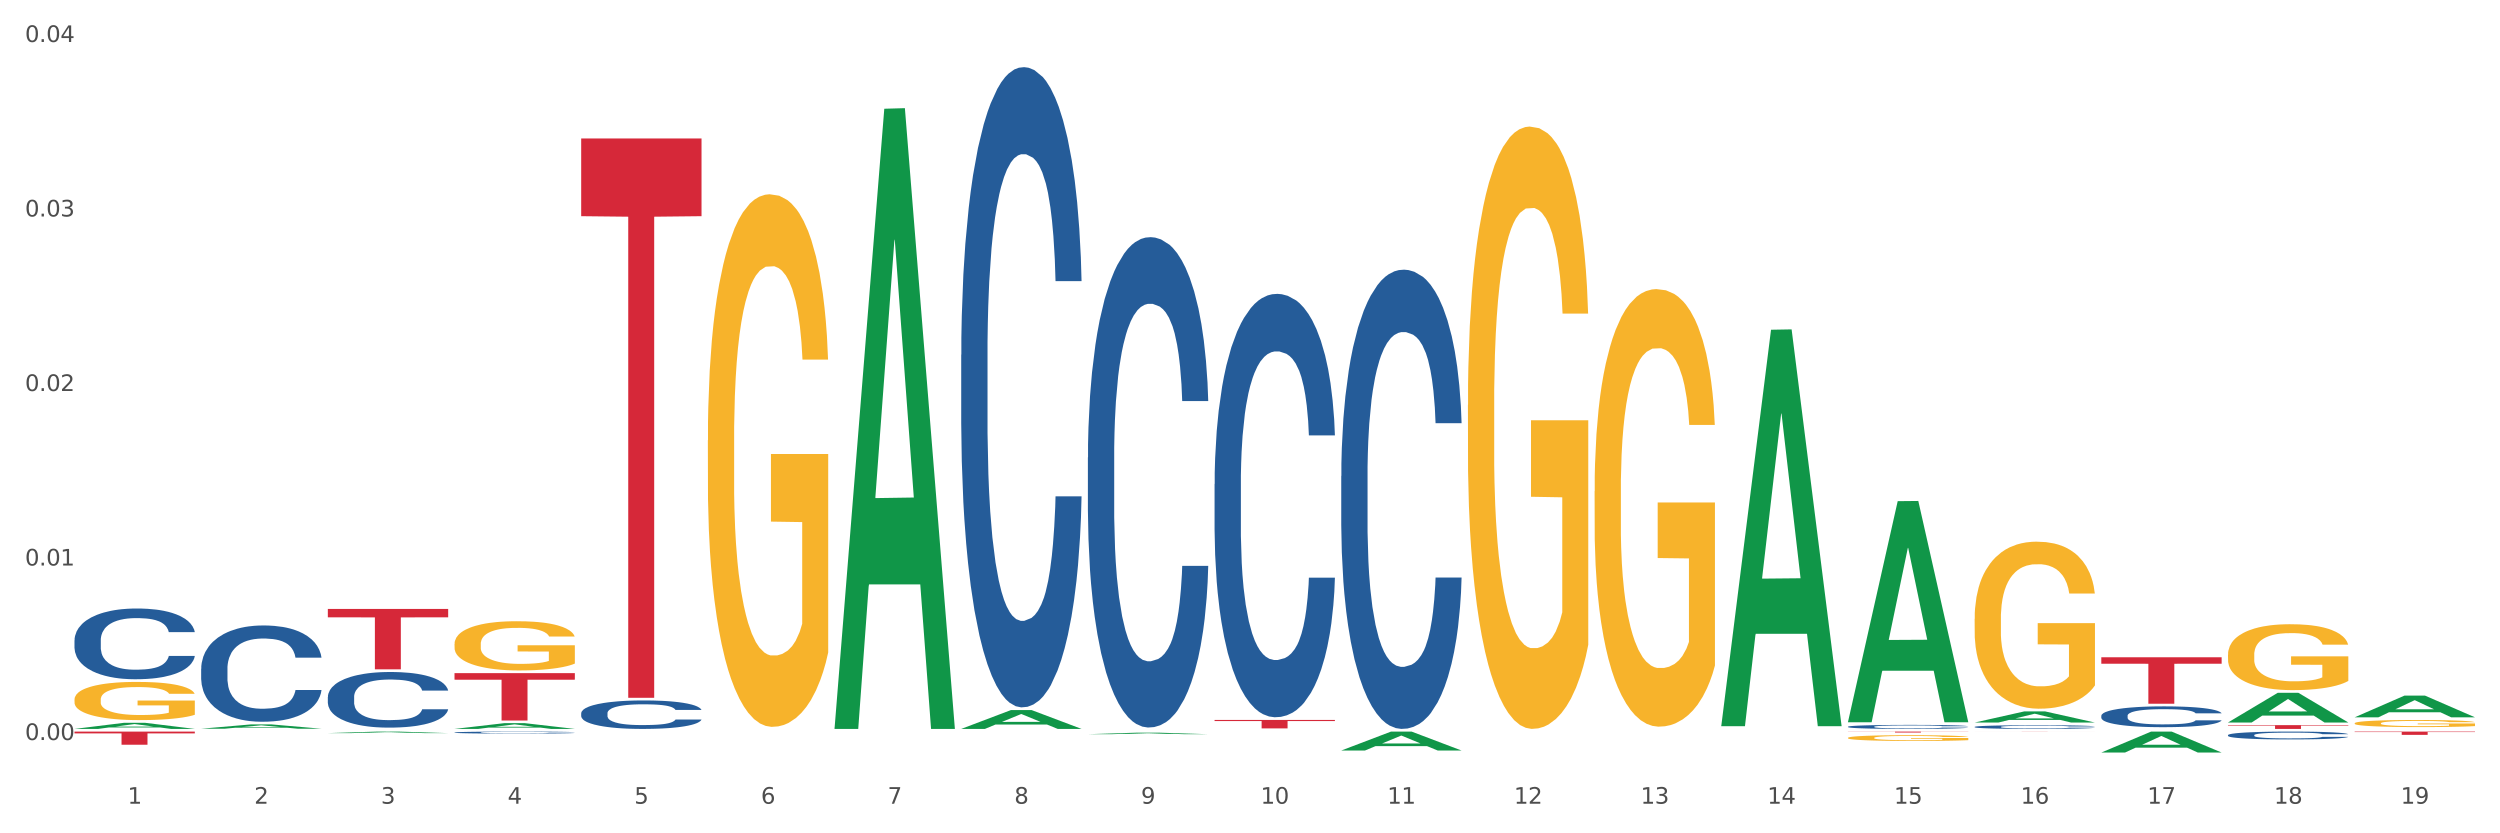 <?xml version="1.0" encoding="utf-8" standalone="no"?>
<!DOCTYPE svg PUBLIC "-//W3C//DTD SVG 1.1//EN"
  "http://www.w3.org/Graphics/SVG/1.1/DTD/svg11.dtd">
<svg xmlns:xlink="http://www.w3.org/1999/xlink" width="1080pt" height="360pt" viewBox="0 0 1080 360" xmlns="http://www.w3.org/2000/svg" version="1.1">
 <rect x="0" y="0" width="1080" height="360" fill="#333333" stroke="none"/>
 <defs>
  <style type="text/css">*{stroke-linejoin: round; stroke-linecap: butt}</style>
 </defs>
 <g id="figure_1">
  <g id="patch_1">
   <path d="M 0 360 
L 1080 360 
L 1080 0 
L 0 0 
z
" style="fill: #ffffff; stroke: #ffffff; stroke-linejoin: miter"/>
  </g>
  <g id="axes_1">
   <g id="matplotlib.axis_1">
    <g id="xtick_1">
     <g id="text_1">
      <!-- 1 -->
      <g style="fill: #4d4d4d" transform="translate(55.115 347.204) scale(0.096 -0.096)">
       <defs>
        <path id="DejaVuSans-31" d="M 794 531 
L 1825 531 
L 1825 4091 
L 703 3866 
L 703 4441 
L 1819 4666 
L 2450 4666 
L 2450 531 
L 3481 531 
L 3481 0 
L 794 0 
L 794 531 
z
" transform="scale(0.016)"/>
       </defs>
       <use xlink:href="#DejaVuSans-31"/>
      </g>
     </g>
    </g>
    <g id="xtick_2">
     <g id="text_2">
      <!-- 2 -->
      <g style="fill: #4d4d4d" transform="translate(109.839 347.204) scale(0.096 -0.096)">
       <defs>
        <path id="DejaVuSans-32" d="M 1228 531 
L 3431 531 
L 3431 0 
L 469 0 
L 469 531 
Q 828 903 1448 1529 
Q 2069 2156 2228 2338 
Q 2531 2678 2651 2914 
Q 2772 3150 2772 3378 
Q 2772 3750 2511 3984 
Q 2250 4219 1831 4219 
Q 1534 4219 1204 4116 
Q 875 4013 500 3803 
L 500 4441 
Q 881 4594 1212 4672 
Q 1544 4750 1819 4750 
Q 2544 4750 2975 4387 
Q 3406 4025 3406 3419 
Q 3406 3131 3298 2873 
Q 3191 2616 2906 2266 
Q 2828 2175 2409 1742 
Q 1991 1309 1228 531 
z
" transform="scale(0.016)"/>
       </defs>
       <use xlink:href="#DejaVuSans-32"/>
      </g>
     </g>
    </g>
    <g id="xtick_3">
     <g id="text_3">
      <!-- 3 -->
      <g style="fill: #4d4d4d" transform="translate(164.564 347.204) scale(0.096 -0.096)">
       <defs>
        <path id="DejaVuSans-33" d="M 2597 2516 
Q 3050 2419 3304 2112 
Q 3559 1806 3559 1356 
Q 3559 666 3084 287 
Q 2609 -91 1734 -91 
Q 1441 -91 1130 -33 
Q 819 25 488 141 
L 488 750 
Q 750 597 1062 519 
Q 1375 441 1716 441 
Q 2309 441 2620 675 
Q 2931 909 2931 1356 
Q 2931 1769 2642 2001 
Q 2353 2234 1838 2234 
L 1294 2234 
L 1294 2753 
L 1863 2753 
Q 2328 2753 2575 2939 
Q 2822 3125 2822 3475 
Q 2822 3834 2567 4026 
Q 2313 4219 1838 4219 
Q 1578 4219 1281 4162 
Q 984 4106 628 3988 
L 628 4550 
Q 988 4650 1302 4700 
Q 1616 4750 1894 4750 
Q 2613 4750 3031 4423 
Q 3450 4097 3450 3541 
Q 3450 3153 3228 2886 
Q 3006 2619 2597 2516 
z
" transform="scale(0.016)"/>
       </defs>
       <use xlink:href="#DejaVuSans-33"/>
      </g>
     </g>
    </g>
    <g id="xtick_4">
     <g id="text_4">
      <!-- 4 -->
      <g style="fill: #4d4d4d" transform="translate(219.288 347.204) scale(0.096 -0.096)">
       <defs>
        <path id="DejaVuSans-34" d="M 2419 4116 
L 825 1625 
L 2419 1625 
L 2419 4116 
z
M 2253 4666 
L 3047 4666 
L 3047 1625 
L 3713 1625 
L 3713 1100 
L 3047 1100 
L 3047 0 
L 2419 0 
L 2419 1100 
L 313 1100 
L 313 1709 
L 2253 4666 
z
" transform="scale(0.016)"/>
       </defs>
       <use xlink:href="#DejaVuSans-34"/>
      </g>
     </g>
    </g>
    <g id="xtick_5">
     <g id="text_5">
      <!-- 5 -->
      <g style="fill: #4d4d4d" transform="translate(274.012 347.204) scale(0.096 -0.096)">
       <defs>
        <path id="DejaVuSans-35" d="M 691 4666 
L 3169 4666 
L 3169 4134 
L 1269 4134 
L 1269 2991 
Q 1406 3038 1543 3061 
Q 1681 3084 1819 3084 
Q 2600 3084 3056 2656 
Q 3513 2228 3513 1497 
Q 3513 744 3044 326 
Q 2575 -91 1722 -91 
Q 1428 -91 1123 -41 
Q 819 9 494 109 
L 494 744 
Q 775 591 1075 516 
Q 1375 441 1709 441 
Q 2250 441 2565 725 
Q 2881 1009 2881 1497 
Q 2881 1984 2565 2268 
Q 2250 2553 1709 2553 
Q 1456 2553 1204 2497 
Q 953 2441 691 2322 
L 691 4666 
z
" transform="scale(0.016)"/>
       </defs>
       <use xlink:href="#DejaVuSans-35"/>
      </g>
     </g>
    </g>
    <g id="xtick_6">
     <g id="text_6">
      <!-- 6 -->
      <g style="fill: #4d4d4d" transform="translate(328.736 347.204) scale(0.096 -0.096)">
       <defs>
        <path id="DejaVuSans-36" d="M 2113 2584 
Q 1688 2584 1439 2293 
Q 1191 2003 1191 1497 
Q 1191 994 1439 701 
Q 1688 409 2113 409 
Q 2538 409 2786 701 
Q 3034 994 3034 1497 
Q 3034 2003 2786 2293 
Q 2538 2584 2113 2584 
z
M 3366 4563 
L 3366 3988 
Q 3128 4100 2886 4159 
Q 2644 4219 2406 4219 
Q 1781 4219 1451 3797 
Q 1122 3375 1075 2522 
Q 1259 2794 1537 2939 
Q 1816 3084 2150 3084 
Q 2853 3084 3261 2657 
Q 3669 2231 3669 1497 
Q 3669 778 3244 343 
Q 2819 -91 2113 -91 
Q 1303 -91 875 529 
Q 447 1150 447 2328 
Q 447 3434 972 4092 
Q 1497 4750 2381 4750 
Q 2619 4750 2861 4703 
Q 3103 4656 3366 4563 
z
" transform="scale(0.016)"/>
       </defs>
       <use xlink:href="#DejaVuSans-36"/>
      </g>
     </g>
    </g>
    <g id="xtick_7">
     <g id="text_7">
      <!-- 7 -->
      <g style="fill: #4d4d4d" transform="translate(383.461 347.204) scale(0.096 -0.096)">
       <defs>
        <path id="DejaVuSans-37" d="M 525 4666 
L 3525 4666 
L 3525 4397 
L 1831 0 
L 1172 0 
L 2766 4134 
L 525 4134 
L 525 4666 
z
" transform="scale(0.016)"/>
       </defs>
       <use xlink:href="#DejaVuSans-37"/>
      </g>
     </g>
    </g>
    <g id="xtick_8">
     <g id="text_8">
      <!-- 8 -->
      <g style="fill: #4d4d4d" transform="translate(438.185 347.204) scale(0.096 -0.096)">
       <defs>
        <path id="DejaVuSans-38" d="M 2034 2216 
Q 1584 2216 1326 1975 
Q 1069 1734 1069 1313 
Q 1069 891 1326 650 
Q 1584 409 2034 409 
Q 2484 409 2743 651 
Q 3003 894 3003 1313 
Q 3003 1734 2745 1975 
Q 2488 2216 2034 2216 
z
M 1403 2484 
Q 997 2584 770 2862 
Q 544 3141 544 3541 
Q 544 4100 942 4425 
Q 1341 4750 2034 4750 
Q 2731 4750 3128 4425 
Q 3525 4100 3525 3541 
Q 3525 3141 3298 2862 
Q 3072 2584 2669 2484 
Q 3125 2378 3379 2068 
Q 3634 1759 3634 1313 
Q 3634 634 3220 271 
Q 2806 -91 2034 -91 
Q 1263 -91 848 271 
Q 434 634 434 1313 
Q 434 1759 690 2068 
Q 947 2378 1403 2484 
z
M 1172 3481 
Q 1172 3119 1398 2916 
Q 1625 2713 2034 2713 
Q 2441 2713 2670 2916 
Q 2900 3119 2900 3481 
Q 2900 3844 2670 4047 
Q 2441 4250 2034 4250 
Q 1625 4250 1398 4047 
Q 1172 3844 1172 3481 
z
" transform="scale(0.016)"/>
       </defs>
       <use xlink:href="#DejaVuSans-38"/>
      </g>
     </g>
    </g>
    <g id="xtick_9">
     <g id="text_9">
      <!-- 9 -->
      <g style="fill: #4d4d4d" transform="translate(492.909 347.204) scale(0.096 -0.096)">
       <defs>
        <path id="DejaVuSans-39" d="M 703 97 
L 703 672 
Q 941 559 1184 500 
Q 1428 441 1663 441 
Q 2288 441 2617 861 
Q 2947 1281 2994 2138 
Q 2813 1869 2534 1725 
Q 2256 1581 1919 1581 
Q 1219 1581 811 2004 
Q 403 2428 403 3163 
Q 403 3881 828 4315 
Q 1253 4750 1959 4750 
Q 2769 4750 3195 4129 
Q 3622 3509 3622 2328 
Q 3622 1225 3098 567 
Q 2575 -91 1691 -91 
Q 1453 -91 1209 -44 
Q 966 3 703 97 
z
M 1959 2075 
Q 2384 2075 2632 2365 
Q 2881 2656 2881 3163 
Q 2881 3666 2632 3958 
Q 2384 4250 1959 4250 
Q 1534 4250 1286 3958 
Q 1038 3666 1038 3163 
Q 1038 2656 1286 2365 
Q 1534 2075 1959 2075 
z
" transform="scale(0.016)"/>
       </defs>
       <use xlink:href="#DejaVuSans-39"/>
      </g>
     </g>
    </g>
    <g id="xtick_10">
     <g id="text_10">
      <!-- 10 -->
      <g style="fill: #4d4d4d" transform="translate(544.58 347.204) scale(0.096 -0.096)">
       <defs>
        <path id="DejaVuSans-30" d="M 2034 4250 
Q 1547 4250 1301 3770 
Q 1056 3291 1056 2328 
Q 1056 1369 1301 889 
Q 1547 409 2034 409 
Q 2525 409 2770 889 
Q 3016 1369 3016 2328 
Q 3016 3291 2770 3770 
Q 2525 4250 2034 4250 
z
M 2034 4750 
Q 2819 4750 3233 4129 
Q 3647 3509 3647 2328 
Q 3647 1150 3233 529 
Q 2819 -91 2034 -91 
Q 1250 -91 836 529 
Q 422 1150 422 2328 
Q 422 3509 836 4129 
Q 1250 4750 2034 4750 
z
" transform="scale(0.016)"/>
       </defs>
       <use xlink:href="#DejaVuSans-31"/>
       <use xlink:href="#DejaVuSans-30" transform="translate(63.623 0)"/>
      </g>
     </g>
    </g>
    <g id="xtick_11">
     <g id="text_11">
      <!-- 11 -->
      <g style="fill: #4d4d4d" transform="translate(599.304 347.204) scale(0.096 -0.096)">
       <use xlink:href="#DejaVuSans-31"/>
       <use xlink:href="#DejaVuSans-31" transform="translate(63.623 0)"/>
      </g>
     </g>
    </g>
    <g id="xtick_12">
     <g id="text_12">
      <!-- 12 -->
      <g style="fill: #4d4d4d" transform="translate(654.028 347.204) scale(0.096 -0.096)">
       <use xlink:href="#DejaVuSans-31"/>
       <use xlink:href="#DejaVuSans-32" transform="translate(63.623 0)"/>
      </g>
     </g>
    </g>
    <g id="xtick_13">
     <g id="text_13">
      <!-- 13 -->
      <g style="fill: #4d4d4d" transform="translate(708.752 347.204) scale(0.096 -0.096)">
       <use xlink:href="#DejaVuSans-31"/>
       <use xlink:href="#DejaVuSans-33" transform="translate(63.623 0)"/>
      </g>
     </g>
    </g>
    <g id="xtick_14">
     <g id="text_14">
      <!-- 14 -->
      <g style="fill: #4d4d4d" transform="translate(763.477 347.204) scale(0.096 -0.096)">
       <use xlink:href="#DejaVuSans-31"/>
       <use xlink:href="#DejaVuSans-34" transform="translate(63.623 0)"/>
      </g>
     </g>
    </g>
    <g id="xtick_15">
     <g id="text_15">
      <!-- 15 -->
      <g style="fill: #4d4d4d" transform="translate(818.201 347.204) scale(0.096 -0.096)">
       <use xlink:href="#DejaVuSans-31"/>
       <use xlink:href="#DejaVuSans-35" transform="translate(63.623 0)"/>
      </g>
     </g>
    </g>
    <g id="xtick_16">
     <g id="text_16">
      <!-- 16 -->
      <g style="fill: #4d4d4d" transform="translate(872.925 347.204) scale(0.096 -0.096)">
       <use xlink:href="#DejaVuSans-31"/>
       <use xlink:href="#DejaVuSans-36" transform="translate(63.623 0)"/>
      </g>
     </g>
    </g>
    <g id="xtick_17">
     <g id="text_17">
      <!-- 17 -->
      <g style="fill: #4d4d4d" transform="translate(927.649 347.204) scale(0.096 -0.096)">
       <use xlink:href="#DejaVuSans-31"/>
       <use xlink:href="#DejaVuSans-37" transform="translate(63.623 0)"/>
      </g>
     </g>
    </g>
    <g id="xtick_18">
     <g id="text_18">
      <!-- 18 -->
      <g style="fill: #4d4d4d" transform="translate(982.374 347.204) scale(0.096 -0.096)">
       <use xlink:href="#DejaVuSans-31"/>
       <use xlink:href="#DejaVuSans-38" transform="translate(63.623 0)"/>
      </g>
     </g>
    </g>
    <g id="xtick_19">
     <g id="text_19">
      <!-- 19 -->
      <g style="fill: #4d4d4d" transform="translate(1037.098 347.204) scale(0.096 -0.096)">
       <use xlink:href="#DejaVuSans-31"/>
       <use xlink:href="#DejaVuSans-39" transform="translate(63.623 0)"/>
      </g>
     </g>
    </g>
    <g id="xtick_20"/>
    <g id="xtick_21"/>
    <g id="xtick_22"/>
    <g id="xtick_23"/>
    <g id="xtick_24"/>
    <g id="xtick_25"/>
    <g id="xtick_26"/>
    <g id="xtick_27"/>
    <g id="xtick_28"/>
    <g id="xtick_29"/>
    <g id="xtick_30"/>
    <g id="xtick_31"/>
    <g id="xtick_32"/>
    <g id="xtick_33"/>
    <g id="xtick_34"/>
    <g id="xtick_35"/>
    <g id="xtick_36"/>
    <g id="xtick_37"/>
   </g>
   <g id="matplotlib.axis_2">
    <g id="ytick_1">
     <g id="text_20">
      <!-- 0.00 -->
      <g style="fill: #4d4d4d" transform="translate(10.8 319.688) scale(0.096 -0.096)">
       <defs>
        <path id="DejaVuSans-2e" d="M 684 794 
L 1344 794 
L 1344 0 
L 684 0 
L 684 794 
z
" transform="scale(0.016)"/>
       </defs>
       <use xlink:href="#DejaVuSans-30"/>
       <use xlink:href="#DejaVuSans-2e" transform="translate(63.623 0)"/>
       <use xlink:href="#DejaVuSans-30" transform="translate(95.41 0)"/>
       <use xlink:href="#DejaVuSans-30" transform="translate(159.033 0)"/>
      </g>
     </g>
    </g>
    <g id="ytick_2">
     <g id="text_21">
      <!-- 0.01 -->
      <g style="fill: #4d4d4d" transform="translate(10.8 244.301) scale(0.096 -0.096)">
       <use xlink:href="#DejaVuSans-30"/>
       <use xlink:href="#DejaVuSans-2e" transform="translate(63.623 0)"/>
       <use xlink:href="#DejaVuSans-30" transform="translate(95.41 0)"/>
       <use xlink:href="#DejaVuSans-31" transform="translate(159.033 0)"/>
      </g>
     </g>
    </g>
    <g id="ytick_3">
     <g id="text_22">
      <!-- 0.02 -->
      <g style="fill: #4d4d4d" transform="translate(10.8 168.913) scale(0.096 -0.096)">
       <use xlink:href="#DejaVuSans-30"/>
       <use xlink:href="#DejaVuSans-2e" transform="translate(63.623 0)"/>
       <use xlink:href="#DejaVuSans-30" transform="translate(95.41 0)"/>
       <use xlink:href="#DejaVuSans-32" transform="translate(159.033 0)"/>
      </g>
     </g>
    </g>
    <g id="ytick_4">
     <g id="text_23">
      <!-- 0.03 -->
      <g style="fill: #4d4d4d" transform="translate(10.8 93.525) scale(0.096 -0.096)">
       <use xlink:href="#DejaVuSans-30"/>
       <use xlink:href="#DejaVuSans-2e" transform="translate(63.623 0)"/>
       <use xlink:href="#DejaVuSans-30" transform="translate(95.41 0)"/>
       <use xlink:href="#DejaVuSans-33" transform="translate(159.033 0)"/>
      </g>
     </g>
    </g>
    <g id="ytick_5">
     <g id="text_24">
      <!-- 0.04 -->
      <g style="fill: #4d4d4d" transform="translate(10.8 18.138) scale(0.096 -0.096)">
       <use xlink:href="#DejaVuSans-30"/>
       <use xlink:href="#DejaVuSans-2e" transform="translate(63.623 0)"/>
       <use xlink:href="#DejaVuSans-30" transform="translate(95.41 0)"/>
       <use xlink:href="#DejaVuSans-34" transform="translate(159.033 0)"/>
      </g>
     </g>
    </g>
    <g id="ytick_6"/>
    <g id="ytick_7"/>
    <g id="ytick_8"/>
    <g id="ytick_9"/>
   </g>
   <g id="PolyCollection_1">
    <path d="M 32.175 314.888 
L 32.229 314.885 
L 53.667 312.239 
L 62.564 312.236 
L 84.163 314.893 
L 73.873 314.893 
L 69.21 314.274 
L 47.075 314.274 
L 46.914 314.284 
L 42.412 314.893 
L 32.175 314.893 
L 32.175 314.888 
L 49.862 313.905 
L 66.423 313.903 
L 58.223 312.802 
L 58.115 312.797 
L 58.008 312.805 
L 49.808 313.903 
L 49.862 313.905 
L 32.175 314.888 
z
" clip-path="url(#paec6efc822)" style="fill: #109648"/>
    <path d="M 907.763 283.942 
L 959.751 283.942 
L 959.751 286.729 
L 939.301 286.748 
L 939.301 303.999 
L 928.09 303.999 
L 928.09 286.748 
L 907.763 286.729 
L 907.763 283.961 
L 907.763 283.942 
z
" clip-path="url(#paec6efc822)" style="fill: #d62839"/>
    <path d="M 853.039 316.041 
L 905.027 316.041 
L 905.027 316.048 
L 884.577 316.048 
L 884.577 316.091 
L 873.366 316.091 
L 873.366 316.048 
L 853.039 316.048 
L 853.039 316.041 
L 853.039 316.041 
z
" clip-path="url(#paec6efc822)" style="fill: #d62839"/>
    <path d="M 798.315 316.041 
L 850.303 316.041 
L 850.303 316.098 
L 829.853 316.099 
L 829.853 316.453 
L 818.642 316.453 
L 818.642 316.099 
L 798.315 316.098 
L 798.315 316.041 
L 798.315 316.041 
z
" clip-path="url(#paec6efc822)" style="fill: #d62839"/>
    <path d="M 524.693 311.001 
L 576.682 311.001 
L 576.682 311.509 
L 556.231 311.513 
L 556.231 314.66 
L 545.021 314.66 
L 545.021 311.513 
L 524.693 311.509 
L 524.693 311.004 
L 524.693 311.001 
z
" clip-path="url(#paec6efc822)" style="fill: #d62839"/>
    <path d="M 251.072 59.812 
L 303.06 59.812 
L 303.06 93.39 
L 282.61 93.617 
L 282.61 301.441 
L 271.399 301.441 
L 271.399 93.617 
L 251.072 93.39 
L 251.072 60.039 
L 251.072 59.812 
z
" clip-path="url(#paec6efc822)" style="fill: #d62839"/>
    <path d="M 196.348 290.786 
L 248.336 290.786 
L 248.336 293.63 
L 227.886 293.65 
L 227.886 311.256 
L 216.675 311.256 
L 216.675 293.65 
L 196.348 293.63 
L 196.348 290.805 
L 196.348 290.786 
z
" clip-path="url(#paec6efc822)" style="fill: #d62839"/>
    <path d="M 141.624 263.059 
L 193.612 263.059 
L 193.612 266.685 
L 173.161 266.71 
L 173.161 289.153 
L 161.951 289.153 
L 161.951 266.71 
L 141.624 266.685 
L 141.624 263.084 
L 141.624 263.059 
z
" clip-path="url(#paec6efc822)" style="fill: #d62839"/>
    <path d="M 32.175 316.041 
L 84.163 316.041 
L 84.163 316.831 
L 63.713 316.836 
L 63.713 321.726 
L 52.502 321.726 
L 52.502 316.836 
L 32.175 316.831 
L 32.175 316.046 
L 32.175 316.041 
z
" clip-path="url(#paec6efc822)" style="fill: #d62839"/>
    <path d="M 32.175 276.606 
L 32.236 276.578 
L 32.236 275.797 
L 32.421 274.736 
L 33.097 272.782 
L 33.957 271.302 
L 35.432 269.572 
L 36.231 268.846 
L 37.275 268.036 
L 39.426 266.724 
L 41.884 265.608 
L 43.605 264.993 
L 44.895 264.603 
L 47.784 263.905 
L 49.443 263.598 
L 51.164 263.346 
L 52.638 263.179 
L 55.096 262.984 
L 57.063 262.9 
L 59.337 262.872 
L 61.242 262.9 
L 63.761 263.011 
L 67.448 263.346 
L 68.862 263.542 
L 70.767 263.877 
L 72.733 264.323 
L 74.331 264.77 
L 76.174 265.412 
L 78.079 266.25 
L 79.923 267.31 
L 81.213 268.287 
L 82.258 269.32 
L 83.18 270.577 
L 83.856 271.944 
L 84.163 273.089 
L 72.917 273.089 
L 72.61 272.056 
L 71.996 270.939 
L 71.381 270.186 
L 70.705 269.572 
L 69.66 268.874 
L 68.739 268.427 
L 67.202 267.897 
L 65.789 267.562 
L 64.621 267.366 
L 63.208 267.199 
L 60.197 267.031 
L 58.046 267.031 
L 56.694 267.087 
L 55.035 267.227 
L 53.622 267.422 
L 51.962 267.757 
L 50.672 268.12 
L 49.381 268.595 
L 48.644 268.93 
L 47.538 269.544 
L 46.8 270.046 
L 45.817 270.912 
L 45.264 271.526 
L 44.281 273.117 
L 43.851 274.289 
L 43.666 275.099 
L 43.544 275.992 
L 43.544 280.347 
L 43.912 282.301 
L 44.22 283.139 
L 44.711 284.088 
L 45.633 285.316 
L 46.985 286.516 
L 48.398 287.382 
L 49.566 287.912 
L 50.672 288.303 
L 51.778 288.61 
L 53.13 288.889 
L 54.236 289.057 
L 55.895 289.224 
L 57.862 289.308 
L 59.398 289.308 
L 62.532 289.168 
L 63.945 289.029 
L 65.297 288.833 
L 66.772 288.526 
L 67.94 288.191 
L 68.616 287.94 
L 69.722 287.41 
L 70.582 286.851 
L 71.32 286.209 
L 71.811 285.651 
L 72.364 284.814 
L 72.795 283.864 
L 72.917 283.362 
L 84.163 283.362 
L 83.917 284.367 
L 83.487 285.344 
L 82.627 286.656 
L 81.951 287.41 
L 80.906 288.331 
L 79.8 289.113 
L 78.264 289.978 
L 76.85 290.62 
L 75.375 291.178 
L 73.778 291.681 
L 70.89 292.379 
L 69.845 292.574 
L 67.633 292.909 
L 65.912 293.104 
L 63.392 293.3 
L 60.811 293.412 
L 58.108 293.439 
L 55.711 293.384 
L 53.069 293.216 
L 51.409 293.049 
L 49.566 292.797 
L 47.415 292.407 
L 45.387 291.932 
L 43.482 291.374 
L 41.7 290.732 
L 40.041 290.006 
L 37.89 288.805 
L 36.292 287.633 
L 35.125 286.544 
L 34.326 285.623 
L 33.527 284.451 
L 33.097 283.641 
L 32.421 281.687 
L 32.175 279.872 
L 32.175 276.606 
z
" clip-path="url(#paec6efc822)" style="fill: #255c99"/>
    <path d="M 86.899 288.887 
L 86.961 288.849 
L 86.961 287.786 
L 87.145 286.342 
L 87.821 283.683 
L 88.681 281.669 
L 90.156 279.314 
L 90.955 278.326 
L 92 277.224 
L 94.151 275.439 
L 96.609 273.919 
L 98.329 273.084 
L 99.62 272.552 
L 102.508 271.602 
L 104.167 271.184 
L 105.888 270.842 
L 107.363 270.614 
L 109.821 270.348 
L 111.787 270.234 
L 114.061 270.196 
L 115.966 270.234 
L 118.485 270.386 
L 122.172 270.842 
L 123.586 271.108 
L 125.491 271.564 
L 127.457 272.172 
L 129.055 272.78 
L 130.899 273.653 
L 132.804 274.793 
L 134.647 276.237 
L 135.938 277.566 
L 136.982 278.972 
L 137.904 280.682 
L 138.58 282.543 
L 138.887 284.101 
L 127.642 284.101 
L 127.334 282.695 
L 126.72 281.175 
L 126.105 280.15 
L 125.429 279.314 
L 124.385 278.364 
L 123.463 277.756 
L 121.927 277.035 
L 120.513 276.579 
L 119.346 276.313 
L 117.932 276.085 
L 114.921 275.857 
L 112.77 275.857 
L 111.418 275.933 
L 109.759 276.123 
L 108.346 276.389 
L 106.687 276.845 
L 105.396 277.338 
L 104.106 277.984 
L 103.368 278.44 
L 102.262 279.276 
L 101.525 279.96 
L 100.542 281.137 
L 99.988 281.973 
L 99.005 284.139 
L 98.575 285.734 
L 98.391 286.836 
L 98.268 288.052 
L 98.268 293.978 
L 98.637 296.637 
L 98.944 297.777 
L 99.435 299.069 
L 100.357 300.74 
L 101.709 302.374 
L 103.122 303.551 
L 104.29 304.273 
L 105.396 304.805 
L 106.502 305.223 
L 107.854 305.603 
L 108.96 305.831 
L 110.62 306.059 
L 112.586 306.173 
L 114.122 306.173 
L 117.256 305.983 
L 118.67 305.793 
L 120.022 305.527 
L 121.497 305.109 
L 122.664 304.653 
L 123.34 304.311 
L 124.446 303.589 
L 125.307 302.83 
L 126.044 301.956 
L 126.536 301.196 
L 127.089 300.056 
L 127.519 298.765 
L 127.642 298.081 
L 138.887 298.081 
L 138.642 299.448 
L 138.211 300.778 
L 137.351 302.564 
L 136.675 303.589 
L 135.63 304.843 
L 134.524 305.907 
L 132.988 307.084 
L 131.575 307.958 
L 130.1 308.718 
L 128.502 309.402 
L 125.614 310.351 
L 124.569 310.617 
L 122.357 311.073 
L 120.636 311.339 
L 118.117 311.605 
L 115.536 311.757 
L 112.832 311.795 
L 110.435 311.719 
L 107.793 311.491 
L 106.134 311.263 
L 104.29 310.921 
L 102.139 310.389 
L 100.111 309.744 
L 98.206 308.984 
L 96.424 308.11 
L 94.765 307.122 
L 92.614 305.489 
L 91.017 303.893 
L 89.849 302.412 
L 89.05 301.158 
L 88.251 299.562 
L 87.821 298.461 
L 87.145 295.801 
L 86.899 293.332 
L 86.899 288.887 
z
" clip-path="url(#paec6efc822)" style="fill: #255c99"/>
    <path d="M 141.624 301.101 
L 141.685 301.079 
L 141.685 300.464 
L 141.869 299.63 
L 142.545 298.094 
L 143.406 296.93 
L 144.88 295.569 
L 145.679 294.999 
L 146.724 294.362 
L 148.875 293.331 
L 151.333 292.453 
L 153.054 291.97 
L 154.344 291.662 
L 157.232 291.114 
L 158.891 290.872 
L 160.612 290.675 
L 162.087 290.543 
L 164.545 290.389 
L 166.511 290.324 
L 168.785 290.302 
L 170.69 290.324 
L 173.21 290.411 
L 176.897 290.675 
L 178.31 290.828 
L 180.215 291.092 
L 182.182 291.443 
L 183.779 291.794 
L 185.623 292.299 
L 187.528 292.957 
L 189.371 293.791 
L 190.662 294.56 
L 191.707 295.372 
L 192.628 296.36 
L 193.304 297.435 
L 193.612 298.335 
L 182.366 298.335 
L 182.059 297.523 
L 181.444 296.645 
L 180.83 296.052 
L 180.154 295.569 
L 179.109 295.021 
L 178.187 294.669 
L 176.651 294.252 
L 175.238 293.989 
L 174.07 293.835 
L 172.657 293.704 
L 169.645 293.572 
L 167.495 293.572 
L 166.143 293.616 
L 164.484 293.726 
L 163.07 293.879 
L 161.411 294.143 
L 160.12 294.428 
L 158.83 294.801 
L 158.093 295.065 
L 156.986 295.547 
L 156.249 295.943 
L 155.266 296.623 
L 154.713 297.106 
L 153.73 298.357 
L 153.299 299.279 
L 153.115 299.915 
L 152.992 300.618 
L 152.992 304.042 
L 153.361 305.578 
L 153.668 306.237 
L 154.16 306.983 
L 155.081 307.949 
L 156.433 308.893 
L 157.847 309.573 
L 159.014 309.99 
L 160.12 310.297 
L 161.227 310.539 
L 162.579 310.758 
L 163.685 310.89 
L 165.344 311.022 
L 167.31 311.088 
L 168.847 311.088 
L 171.981 310.978 
L 173.394 310.868 
L 174.746 310.714 
L 176.221 310.473 
L 177.388 310.21 
L 178.064 310.012 
L 179.17 309.595 
L 180.031 309.156 
L 180.768 308.651 
L 181.26 308.212 
L 181.813 307.554 
L 182.243 306.807 
L 182.366 306.412 
L 193.612 306.412 
L 193.366 307.203 
L 192.936 307.971 
L 192.075 309.002 
L 191.399 309.595 
L 190.355 310.319 
L 189.249 310.934 
L 187.712 311.614 
L 186.299 312.119 
L 184.824 312.558 
L 183.226 312.953 
L 180.338 313.502 
L 179.293 313.656 
L 177.081 313.919 
L 175.36 314.073 
L 172.841 314.226 
L 170.26 314.314 
L 167.556 314.336 
L 165.16 314.292 
L 162.517 314.16 
L 160.858 314.029 
L 159.014 313.831 
L 156.864 313.524 
L 154.836 313.151 
L 152.931 312.712 
L 151.149 312.207 
L 149.489 311.636 
L 147.339 310.692 
L 145.741 309.771 
L 144.573 308.915 
L 143.774 308.19 
L 142.975 307.268 
L 142.545 306.632 
L 141.869 305.095 
L 141.624 303.669 
L 141.624 301.101 
z
" clip-path="url(#paec6efc822)" style="fill: #255c99"/>
    <path d="M 196.348 316.434 
L 196.409 316.433 
L 196.409 316.411 
L 196.594 316.381 
L 197.27 316.325 
L 198.13 316.282 
L 199.605 316.233 
L 200.404 316.212 
L 201.448 316.189 
L 203.599 316.151 
L 206.057 316.119 
L 207.778 316.102 
L 209.068 316.091 
L 211.957 316.071 
L 213.616 316.062 
L 215.336 316.055 
L 216.811 316.05 
L 219.269 316.044 
L 221.236 316.042 
L 223.509 316.041 
L 225.414 316.042 
L 227.934 316.045 
L 231.621 316.055 
L 233.034 316.06 
L 234.939 316.07 
L 236.906 316.083 
L 238.504 316.095 
L 240.347 316.114 
L 242.252 316.138 
L 244.096 316.168 
L 245.386 316.196 
L 246.431 316.226 
L 247.353 316.262 
L 248.029 316.301 
L 248.336 316.334 
L 237.09 316.334 
L 236.783 316.304 
L 236.168 316.272 
L 235.554 316.25 
L 234.878 316.233 
L 233.833 316.213 
L 232.912 316.2 
L 231.375 316.185 
L 229.962 316.175 
L 228.794 316.17 
L 227.381 316.165 
L 224.37 316.16 
L 222.219 316.16 
L 220.867 316.162 
L 219.208 316.166 
L 217.794 316.171 
L 216.135 316.181 
L 214.845 316.191 
L 213.554 316.205 
L 212.817 316.214 
L 211.711 316.232 
L 210.973 316.246 
L 209.99 316.271 
L 209.437 316.289 
L 208.454 316.334 
L 208.024 316.368 
L 207.839 316.391 
L 207.716 316.417 
L 207.716 316.541 
L 208.085 316.597 
L 208.392 316.621 
L 208.884 316.648 
L 209.806 316.683 
L 211.158 316.718 
L 212.571 316.743 
L 213.739 316.758 
L 214.845 316.769 
L 215.951 316.778 
L 217.303 316.786 
L 218.409 316.791 
L 220.068 316.795 
L 222.035 316.798 
L 223.571 316.798 
L 226.705 316.794 
L 228.118 316.79 
L 229.47 316.784 
L 230.945 316.775 
L 232.113 316.766 
L 232.789 316.759 
L 233.895 316.743 
L 234.755 316.727 
L 235.492 316.709 
L 235.984 316.693 
L 236.537 316.669 
L 236.967 316.642 
L 237.09 316.628 
L 248.336 316.628 
L 248.09 316.656 
L 247.66 316.684 
L 246.8 316.722 
L 246.124 316.743 
L 245.079 316.77 
L 243.973 316.792 
L 242.437 316.817 
L 241.023 316.835 
L 239.548 316.851 
L 237.951 316.866 
L 235.062 316.886 
L 234.018 316.891 
L 231.805 316.901 
L 230.085 316.906 
L 227.565 316.912 
L 224.984 316.915 
L 222.28 316.916 
L 219.884 316.914 
L 217.241 316.91 
L 215.582 316.905 
L 213.739 316.898 
L 211.588 316.886 
L 209.56 316.873 
L 207.655 316.857 
L 205.873 316.838 
L 204.214 316.818 
L 202.063 316.783 
L 200.465 316.75 
L 199.298 316.719 
L 198.499 316.692 
L 197.7 316.659 
L 197.27 316.636 
L 196.594 316.58 
L 196.348 316.528 
L 196.348 316.434 
z
" clip-path="url(#paec6efc822)" style="fill: #255c99"/>
    <path d="M 251.072 308.118 
L 251.134 308.106 
L 251.134 307.792 
L 251.318 307.365 
L 251.994 306.578 
L 252.854 305.983 
L 254.329 305.286 
L 255.128 304.994 
L 256.173 304.668 
L 258.323 304.14 
L 260.781 303.691 
L 262.502 303.443 
L 263.793 303.286 
L 266.681 303.005 
L 268.34 302.882 
L 270.061 302.78 
L 271.535 302.713 
L 273.994 302.634 
L 275.96 302.601 
L 278.234 302.589 
L 280.139 302.601 
L 282.658 302.646 
L 286.345 302.78 
L 287.759 302.859 
L 289.664 302.994 
L 291.63 303.174 
L 293.228 303.353 
L 295.071 303.612 
L 296.976 303.949 
L 298.82 304.376 
L 300.11 304.769 
L 301.155 305.185 
L 302.077 305.691 
L 302.753 306.241 
L 303.06 306.702 
L 291.815 306.702 
L 291.507 306.286 
L 290.893 305.837 
L 290.278 305.533 
L 289.602 305.286 
L 288.558 305.005 
L 287.636 304.825 
L 286.1 304.612 
L 284.686 304.477 
L 283.519 304.398 
L 282.105 304.331 
L 279.094 304.264 
L 276.943 304.264 
L 275.591 304.286 
L 273.932 304.342 
L 272.519 304.421 
L 270.86 304.556 
L 269.569 304.702 
L 268.279 304.893 
L 267.541 305.028 
L 266.435 305.275 
L 265.698 305.477 
L 264.714 305.825 
L 264.161 306.073 
L 263.178 306.713 
L 262.748 307.185 
L 262.564 307.511 
L 262.441 307.87 
L 262.441 309.623 
L 262.809 310.41 
L 263.117 310.747 
L 263.608 311.129 
L 264.53 311.623 
L 265.882 312.106 
L 267.295 312.455 
L 268.463 312.668 
L 269.569 312.825 
L 270.675 312.949 
L 272.027 313.061 
L 273.133 313.129 
L 274.792 313.196 
L 276.759 313.23 
L 278.295 313.23 
L 281.429 313.174 
L 282.843 313.118 
L 284.195 313.039 
L 285.669 312.915 
L 286.837 312.781 
L 287.513 312.679 
L 288.619 312.466 
L 289.479 312.241 
L 290.217 311.983 
L 290.708 311.758 
L 291.261 311.421 
L 291.692 311.039 
L 291.815 310.837 
L 303.06 310.837 
L 302.814 311.241 
L 302.384 311.634 
L 301.524 312.163 
L 300.848 312.466 
L 299.803 312.837 
L 298.697 313.151 
L 297.161 313.5 
L 295.747 313.758 
L 294.273 313.983 
L 292.675 314.185 
L 289.787 314.466 
L 288.742 314.545 
L 286.53 314.679 
L 284.809 314.758 
L 282.29 314.837 
L 279.709 314.882 
L 277.005 314.893 
L 274.608 314.87 
L 271.966 314.803 
L 270.306 314.736 
L 268.463 314.635 
L 266.312 314.477 
L 264.284 314.286 
L 262.379 314.061 
L 260.597 313.803 
L 258.938 313.511 
L 256.787 313.028 
L 255.189 312.556 
L 254.022 312.118 
L 253.223 311.747 
L 252.424 311.275 
L 251.994 310.949 
L 251.318 310.163 
L 251.072 309.432 
L 251.072 308.118 
z
" clip-path="url(#paec6efc822)" style="fill: #255c99"/>
    <path d="M 415.245 153.279 
L 415.306 153.027 
L 415.306 145.954 
L 415.491 136.356 
L 416.167 118.675 
L 417.027 105.288 
L 418.502 89.627 
L 419.301 83.06 
L 420.345 75.735 
L 422.496 63.863 
L 424.954 53.759 
L 426.675 48.203 
L 427.965 44.666 
L 430.854 38.352 
L 432.513 35.573 
L 434.233 33.3 
L 435.708 31.784 
L 438.166 30.016 
L 440.133 29.258 
L 442.407 29.006 
L 444.312 29.258 
L 446.831 30.269 
L 450.518 33.3 
L 451.932 35.068 
L 453.837 38.099 
L 455.803 42.14 
L 457.401 46.182 
L 459.244 51.991 
L 461.149 59.569 
L 462.993 69.167 
L 464.283 78.008 
L 465.328 87.354 
L 466.25 98.72 
L 466.926 111.097 
L 467.233 121.453 
L 455.987 121.453 
L 455.68 112.107 
L 455.066 102.004 
L 454.451 95.184 
L 453.775 89.627 
L 452.73 83.312 
L 451.809 79.271 
L 450.272 74.472 
L 448.859 71.441 
L 447.691 69.673 
L 446.278 68.157 
L 443.267 66.641 
L 441.116 66.641 
L 439.764 67.147 
L 438.105 68.41 
L 436.692 70.178 
L 435.032 73.209 
L 433.742 76.492 
L 432.451 80.786 
L 431.714 83.818 
L 430.608 89.374 
L 429.87 93.921 
L 428.887 101.751 
L 428.334 107.308 
L 427.351 121.706 
L 426.921 132.315 
L 426.736 139.64 
L 426.613 147.722 
L 426.613 187.126 
L 426.982 204.807 
L 427.289 212.385 
L 427.781 220.973 
L 428.703 232.087 
L 430.055 242.948 
L 431.468 250.779 
L 432.636 255.578 
L 433.742 259.114 
L 434.848 261.893 
L 436.2 264.418 
L 437.306 265.934 
L 438.965 267.449 
L 440.932 268.207 
L 442.468 268.207 
L 445.602 266.944 
L 447.015 265.681 
L 448.367 263.913 
L 449.842 261.135 
L 451.01 258.104 
L 451.686 255.83 
L 452.792 251.031 
L 453.652 245.979 
L 454.39 240.17 
L 454.881 235.118 
L 455.434 227.54 
L 455.864 218.952 
L 455.987 214.406 
L 467.233 214.406 
L 466.987 223.499 
L 466.557 232.34 
L 465.697 244.211 
L 465.021 251.031 
L 463.976 259.367 
L 462.87 266.439 
L 461.334 274.269 
L 459.92 280.079 
L 458.445 285.131 
L 456.848 289.677 
L 453.959 295.992 
L 452.915 297.76 
L 450.702 300.791 
L 448.982 302.559 
L 446.462 304.327 
L 443.881 305.338 
L 441.178 305.59 
L 438.781 305.085 
L 436.138 303.57 
L 434.479 302.054 
L 432.636 299.781 
L 430.485 296.245 
L 428.457 291.951 
L 426.552 286.899 
L 424.77 281.089 
L 423.111 274.522 
L 420.96 263.661 
L 419.362 253.052 
L 418.195 243.201 
L 417.396 234.866 
L 416.597 224.257 
L 416.167 216.932 
L 415.491 199.251 
L 415.245 182.832 
L 415.245 153.279 
z
" clip-path="url(#paec6efc822)" style="fill: #255c99"/>
    <path d="M 469.969 197.632 
L 470.031 197.439 
L 470.031 192.022 
L 470.215 184.67 
L 470.891 171.128 
L 471.751 160.874 
L 473.226 148.88 
L 474.025 143.85 
L 475.07 138.239 
L 477.22 129.146 
L 479.679 121.408 
L 481.399 117.152 
L 482.69 114.443 
L 485.578 109.607 
L 487.237 107.478 
L 488.958 105.737 
L 490.433 104.577 
L 492.891 103.222 
L 494.857 102.642 
L 497.131 102.448 
L 499.036 102.642 
L 501.555 103.416 
L 505.242 105.737 
L 506.656 107.092 
L 508.561 109.413 
L 510.527 112.508 
L 512.125 115.604 
L 513.969 120.054 
L 515.874 125.857 
L 517.717 133.209 
L 519.008 139.98 
L 520.052 147.138 
L 520.974 155.844 
L 521.65 165.324 
L 521.957 173.256 
L 510.712 173.256 
L 510.404 166.098 
L 509.79 158.359 
L 509.175 153.136 
L 508.499 148.88 
L 507.455 144.043 
L 506.533 140.948 
L 504.997 137.272 
L 503.583 134.95 
L 502.416 133.596 
L 501.002 132.435 
L 497.991 131.274 
L 495.84 131.274 
L 494.488 131.661 
L 492.829 132.629 
L 491.416 133.983 
L 489.757 136.304 
L 488.466 138.819 
L 487.176 142.108 
L 486.438 144.43 
L 485.332 148.686 
L 484.595 152.168 
L 483.611 158.166 
L 483.058 162.422 
L 482.075 173.449 
L 481.645 181.575 
L 481.461 187.185 
L 481.338 193.376 
L 481.338 223.556 
L 481.706 237.099 
L 482.014 242.903 
L 482.505 249.48 
L 483.427 257.993 
L 484.779 266.312 
L 486.192 272.309 
L 487.36 275.985 
L 488.466 278.693 
L 489.572 280.821 
L 490.924 282.756 
L 492.03 283.917 
L 493.69 285.078 
L 495.656 285.658 
L 497.192 285.658 
L 500.326 284.691 
L 501.74 283.723 
L 503.092 282.369 
L 504.566 280.241 
L 505.734 277.919 
L 506.41 276.178 
L 507.516 272.502 
L 508.376 268.633 
L 509.114 264.184 
L 509.605 260.314 
L 510.159 254.51 
L 510.589 247.933 
L 510.712 244.45 
L 521.957 244.45 
L 521.711 251.415 
L 521.281 258.186 
L 520.421 267.279 
L 519.745 272.502 
L 518.7 278.887 
L 517.594 284.304 
L 516.058 290.301 
L 514.645 294.751 
L 513.17 298.62 
L 511.572 302.102 
L 508.684 306.939 
L 507.639 308.293 
L 505.427 310.615 
L 503.706 311.969 
L 501.187 313.323 
L 498.606 314.097 
L 495.902 314.29 
L 493.505 313.904 
L 490.863 312.743 
L 489.204 311.582 
L 487.36 309.841 
L 485.209 307.132 
L 483.181 303.843 
L 481.276 299.974 
L 479.494 295.525 
L 477.835 290.494 
L 475.684 282.176 
L 474.086 274.05 
L 472.919 266.505 
L 472.12 260.121 
L 471.321 251.995 
L 470.891 246.385 
L 470.215 232.843 
L 469.969 220.267 
L 469.969 197.632 
z
" clip-path="url(#paec6efc822)" style="fill: #255c99"/>
    <path d="M 524.693 209.13 
L 524.755 208.963 
L 524.755 204.286 
L 524.939 197.939 
L 525.615 186.247 
L 526.476 177.394 
L 527.95 167.038 
L 528.749 162.695 
L 529.794 157.851 
L 531.945 150 
L 534.403 143.319 
L 536.123 139.644 
L 537.414 137.305 
L 540.302 133.129 
L 541.961 131.292 
L 543.682 129.789 
L 545.157 128.786 
L 547.615 127.617 
L 549.581 127.116 
L 551.855 126.949 
L 553.76 127.116 
L 556.28 127.784 
L 559.967 129.789 
L 561.38 130.958 
L 563.285 132.962 
L 565.252 135.635 
L 566.849 138.307 
L 568.693 142.149 
L 570.598 147.16 
L 572.441 153.508 
L 573.732 159.354 
L 574.777 165.534 
L 575.698 173.051 
L 576.374 181.236 
L 576.682 188.084 
L 565.436 188.084 
L 565.129 181.904 
L 564.514 175.222 
L 563.9 170.712 
L 563.224 167.038 
L 562.179 162.862 
L 561.257 160.189 
L 559.721 157.015 
L 558.307 155.011 
L 557.14 153.842 
L 555.727 152.84 
L 552.715 151.837 
L 550.565 151.837 
L 549.213 152.171 
L 547.553 153.007 
L 546.14 154.176 
L 544.481 156.18 
L 543.19 158.352 
L 541.9 161.191 
L 541.163 163.196 
L 540.056 166.871 
L 539.319 169.877 
L 538.336 175.055 
L 537.783 178.73 
L 536.799 188.251 
L 536.369 195.267 
L 536.185 200.111 
L 536.062 205.456 
L 536.062 231.513 
L 536.431 243.206 
L 536.738 248.217 
L 537.23 253.896 
L 538.151 261.246 
L 539.503 268.428 
L 540.917 273.606 
L 542.084 276.78 
L 543.19 279.118 
L 544.297 280.956 
L 545.648 282.626 
L 546.755 283.628 
L 548.414 284.631 
L 550.38 285.132 
L 551.917 285.132 
L 555.051 284.296 
L 556.464 283.461 
L 557.816 282.292 
L 559.291 280.455 
L 560.458 278.45 
L 561.134 276.947 
L 562.24 273.773 
L 563.101 270.432 
L 563.838 266.591 
L 564.33 263.25 
L 564.883 258.239 
L 565.313 252.56 
L 565.436 249.553 
L 576.682 249.553 
L 576.436 255.566 
L 576.006 261.413 
L 575.145 269.263 
L 574.469 273.773 
L 573.425 279.285 
L 572.318 283.962 
L 570.782 289.14 
L 569.369 292.982 
L 567.894 296.323 
L 566.296 299.33 
L 563.408 303.506 
L 562.363 304.675 
L 560.151 306.679 
L 558.43 307.848 
L 555.911 309.018 
L 553.33 309.686 
L 550.626 309.853 
L 548.229 309.519 
L 545.587 308.517 
L 543.928 307.514 
L 542.084 306.011 
L 539.933 303.673 
L 537.906 300.833 
L 536.001 297.492 
L 534.218 293.65 
L 532.559 289.307 
L 530.408 282.125 
L 528.811 275.109 
L 527.643 268.595 
L 526.844 263.083 
L 526.045 256.067 
L 525.615 251.223 
L 524.939 239.531 
L 524.693 228.674 
L 524.693 209.13 
z
" clip-path="url(#paec6efc822)" style="fill: #255c99"/>
    <path d="M 579.418 205.64 
L 579.479 205.459 
L 579.479 200.385 
L 579.664 193.5 
L 580.34 180.818 
L 581.2 171.215 
L 582.675 159.982 
L 583.474 155.271 
L 584.518 150.017 
L 586.669 141.501 
L 589.127 134.254 
L 590.848 130.268 
L 592.138 127.731 
L 595.026 123.202 
L 596.686 121.209 
L 598.406 119.578 
L 599.881 118.491 
L 602.339 117.222 
L 604.306 116.679 
L 606.579 116.498 
L 608.484 116.679 
L 611.004 117.404 
L 614.691 119.578 
L 616.104 120.846 
L 618.009 123.02 
L 619.976 125.919 
L 621.574 128.818 
L 623.417 132.985 
L 625.322 138.421 
L 627.166 145.306 
L 628.456 151.647 
L 629.501 158.351 
L 630.423 166.504 
L 631.099 175.382 
L 631.406 182.811 
L 620.16 182.811 
L 619.853 176.107 
L 619.238 168.86 
L 618.624 163.968 
L 617.948 159.982 
L 616.903 155.452 
L 615.981 152.553 
L 614.445 149.111 
L 613.032 146.936 
L 611.864 145.668 
L 610.451 144.581 
L 607.44 143.494 
L 605.289 143.494 
L 603.937 143.856 
L 602.278 144.762 
L 600.864 146.031 
L 599.205 148.205 
L 597.915 150.56 
L 596.624 153.64 
L 595.887 155.814 
L 594.781 159.8 
L 594.043 163.062 
L 593.06 168.678 
L 592.507 172.664 
L 591.524 182.992 
L 591.094 190.602 
L 590.909 195.856 
L 590.786 201.654 
L 590.786 229.918 
L 591.155 242.601 
L 591.462 248.036 
L 591.954 254.197 
L 592.876 262.169 
L 594.228 269.96 
L 595.641 275.576 
L 596.809 279.019 
L 597.915 281.555 
L 599.021 283.548 
L 600.373 285.36 
L 601.479 286.447 
L 603.138 287.534 
L 605.105 288.078 
L 606.641 288.078 
L 609.775 287.172 
L 611.188 286.266 
L 612.54 284.998 
L 614.015 283.005 
L 615.183 280.831 
L 615.859 279.2 
L 616.965 275.757 
L 617.825 272.134 
L 618.562 267.967 
L 619.054 264.343 
L 619.607 258.907 
L 620.037 252.747 
L 620.16 249.486 
L 631.406 249.486 
L 631.16 256.009 
L 630.73 262.35 
L 629.87 270.866 
L 629.194 275.757 
L 628.149 281.736 
L 627.043 286.81 
L 625.506 292.426 
L 624.093 296.593 
L 622.618 300.217 
L 621.02 303.478 
L 618.132 308.008 
L 617.088 309.276 
L 614.875 311.45 
L 613.155 312.719 
L 610.635 313.987 
L 608.054 314.712 
L 605.35 314.893 
L 602.954 314.531 
L 600.311 313.443 
L 598.652 312.356 
L 596.809 310.726 
L 594.658 308.189 
L 592.63 305.109 
L 590.725 301.485 
L 588.943 297.318 
L 587.284 292.607 
L 585.133 284.817 
L 583.535 277.207 
L 582.367 270.141 
L 581.569 264.162 
L 580.77 256.552 
L 580.34 251.298 
L 579.664 238.615 
L 579.418 226.838 
L 579.418 205.64 
z
" clip-path="url(#paec6efc822)" style="fill: #255c99"/>
    <path d="M 798.315 313.935 
L 798.376 313.933 
L 798.376 313.889 
L 798.561 313.829 
L 799.237 313.717 
L 800.097 313.633 
L 801.572 313.535 
L 802.371 313.493 
L 803.415 313.447 
L 805.566 313.373 
L 808.024 313.309 
L 809.745 313.274 
L 811.035 313.252 
L 813.924 313.212 
L 815.583 313.195 
L 817.303 313.18 
L 818.778 313.171 
L 821.236 313.16 
L 823.203 313.155 
L 825.476 313.153 
L 827.381 313.155 
L 829.901 313.161 
L 833.588 313.18 
L 835.001 313.192 
L 836.906 313.211 
L 838.873 313.236 
L 840.471 313.261 
L 842.314 313.298 
L 844.219 313.346 
L 846.063 313.406 
L 847.353 313.462 
L 848.398 313.52 
L 849.32 313.592 
L 849.996 313.67 
L 850.303 313.735 
L 839.057 313.735 
L 838.75 313.676 
L 838.135 313.613 
L 837.521 313.57 
L 836.845 313.535 
L 835.8 313.495 
L 834.879 313.47 
L 833.342 313.439 
L 831.929 313.42 
L 830.761 313.409 
L 829.348 313.4 
L 826.337 313.39 
L 824.186 313.39 
L 822.834 313.393 
L 821.175 313.401 
L 819.761 313.412 
L 818.102 313.431 
L 816.812 313.452 
L 815.521 313.479 
L 814.784 313.498 
L 813.678 313.533 
L 812.94 313.562 
L 811.957 313.611 
L 811.404 313.646 
L 810.421 313.736 
L 809.991 313.803 
L 809.806 313.849 
L 809.683 313.9 
L 809.683 314.148 
L 810.052 314.259 
L 810.359 314.307 
L 810.851 314.361 
L 811.773 314.431 
L 813.125 314.499 
L 814.538 314.548 
L 815.706 314.578 
L 816.812 314.601 
L 817.918 314.618 
L 819.27 314.634 
L 820.376 314.644 
L 822.035 314.653 
L 824.002 314.658 
L 825.538 314.658 
L 828.672 314.65 
L 830.085 314.642 
L 831.437 314.631 
L 832.912 314.613 
L 834.08 314.594 
L 834.756 314.58 
L 835.862 314.55 
L 836.722 314.518 
L 837.46 314.481 
L 837.951 314.45 
L 838.504 314.402 
L 838.934 314.348 
L 839.057 314.319 
L 850.303 314.319 
L 850.057 314.377 
L 849.627 314.432 
L 848.767 314.507 
L 848.091 314.55 
L 847.046 314.602 
L 845.94 314.647 
L 844.404 314.696 
L 842.99 314.732 
L 841.515 314.764 
L 839.918 314.793 
L 837.029 314.833 
L 835.985 314.844 
L 833.772 314.863 
L 832.052 314.874 
L 829.532 314.885 
L 826.951 314.891 
L 824.247 314.893 
L 821.851 314.89 
L 819.208 314.88 
L 817.549 314.871 
L 815.706 314.856 
L 813.555 314.834 
L 811.527 314.807 
L 809.622 314.775 
L 807.84 314.739 
L 806.181 314.698 
L 804.03 314.629 
L 802.432 314.563 
L 801.265 314.501 
L 800.466 314.448 
L 799.667 314.381 
L 799.237 314.335 
L 798.561 314.224 
L 798.315 314.121 
L 798.315 313.935 
z
" clip-path="url(#paec6efc822)" style="fill: #255c99"/>
    <path d="M 853.039 314.012 
L 853.101 314.01 
L 853.101 313.969 
L 853.285 313.914 
L 853.961 313.811 
L 854.821 313.734 
L 856.296 313.643 
L 857.095 313.605 
L 858.14 313.563 
L 860.29 313.494 
L 862.748 313.436 
L 864.469 313.404 
L 865.76 313.383 
L 868.648 313.347 
L 870.307 313.33 
L 872.028 313.317 
L 873.503 313.309 
L 875.961 313.298 
L 877.927 313.294 
L 880.201 313.292 
L 882.106 313.294 
L 884.625 313.3 
L 888.312 313.317 
L 889.726 313.328 
L 891.631 313.345 
L 893.597 313.368 
L 895.195 313.392 
L 897.038 313.426 
L 898.943 313.469 
L 900.787 313.525 
L 902.077 313.576 
L 903.122 313.63 
L 904.044 313.696 
L 904.72 313.768 
L 905.027 313.827 
L 893.782 313.827 
L 893.474 313.773 
L 892.86 313.715 
L 892.245 313.675 
L 891.569 313.643 
L 890.525 313.607 
L 889.603 313.583 
L 888.067 313.556 
L 886.653 313.538 
L 885.486 313.528 
L 884.072 313.519 
L 881.061 313.51 
L 878.91 313.51 
L 877.558 313.513 
L 875.899 313.521 
L 874.486 313.531 
L 872.827 313.548 
L 871.536 313.567 
L 870.246 313.592 
L 869.508 313.61 
L 868.402 313.642 
L 867.665 313.668 
L 866.681 313.713 
L 866.128 313.746 
L 865.145 313.829 
L 864.715 313.89 
L 864.531 313.933 
L 864.408 313.979 
L 864.408 314.207 
L 864.776 314.31 
L 865.084 314.354 
L 865.575 314.403 
L 866.497 314.468 
L 867.849 314.53 
L 869.262 314.576 
L 870.43 314.604 
L 871.536 314.624 
L 872.642 314.64 
L 873.994 314.655 
L 875.1 314.663 
L 876.759 314.672 
L 878.726 314.677 
L 880.262 314.677 
L 883.396 314.669 
L 884.81 314.662 
L 886.162 314.652 
L 887.636 314.636 
L 888.804 314.618 
L 889.48 314.605 
L 890.586 314.577 
L 891.446 314.548 
L 892.184 314.514 
L 892.675 314.485 
L 893.228 314.441 
L 893.659 314.392 
L 893.782 314.365 
L 905.027 314.365 
L 904.781 314.418 
L 904.351 314.469 
L 903.491 314.538 
L 902.815 314.577 
L 901.77 314.625 
L 900.664 314.666 
L 899.128 314.712 
L 897.714 314.745 
L 896.24 314.775 
L 894.642 314.801 
L 891.754 314.837 
L 890.709 314.848 
L 888.497 314.865 
L 886.776 314.875 
L 884.257 314.886 
L 881.676 314.891 
L 878.972 314.893 
L 876.575 314.89 
L 873.933 314.881 
L 872.273 314.872 
L 870.43 314.859 
L 868.279 314.839 
L 866.251 314.814 
L 864.346 314.785 
L 862.564 314.751 
L 860.905 314.713 
L 858.754 314.65 
L 857.156 314.589 
L 855.989 314.532 
L 855.19 314.484 
L 854.391 314.422 
L 853.961 314.38 
L 853.285 314.278 
L 853.039 314.183 
L 853.039 314.012 
z
" clip-path="url(#paec6efc822)" style="fill: #255c99"/>
    <path d="M 907.763 309.189 
L 907.825 309.181 
L 907.825 308.951 
L 908.009 308.639 
L 908.685 308.064 
L 909.545 307.628 
L 911.02 307.119 
L 911.819 306.905 
L 912.864 306.667 
L 915.015 306.281 
L 917.473 305.952 
L 919.193 305.772 
L 920.484 305.657 
L 923.372 305.451 
L 925.031 305.361 
L 926.752 305.287 
L 928.227 305.238 
L 930.685 305.18 
L 932.651 305.155 
L 934.925 305.147 
L 936.83 305.155 
L 939.35 305.188 
L 943.037 305.287 
L 944.45 305.344 
L 946.355 305.443 
L 948.321 305.574 
L 949.919 305.706 
L 951.763 305.895 
L 953.668 306.141 
L 955.511 306.453 
L 956.802 306.741 
L 957.846 307.045 
L 958.768 307.415 
L 959.444 307.817 
L 959.751 308.154 
L 948.506 308.154 
L 948.199 307.85 
L 947.584 307.522 
L 946.97 307.3 
L 946.294 307.119 
L 945.249 306.914 
L 944.327 306.782 
L 942.791 306.626 
L 941.377 306.527 
L 940.21 306.47 
L 938.796 306.421 
L 935.785 306.371 
L 933.635 306.371 
L 932.283 306.388 
L 930.623 306.429 
L 929.21 306.486 
L 927.551 306.585 
L 926.26 306.692 
L 924.97 306.831 
L 924.232 306.93 
L 923.126 307.111 
L 922.389 307.259 
L 921.406 307.513 
L 920.853 307.694 
L 919.869 308.162 
L 919.439 308.507 
L 919.255 308.746 
L 919.132 309.009 
L 919.132 310.29 
L 919.501 310.865 
L 919.808 311.112 
L 920.3 311.391 
L 921.221 311.753 
L 922.573 312.106 
L 923.987 312.361 
L 925.154 312.517 
L 926.26 312.632 
L 927.366 312.722 
L 928.718 312.804 
L 929.825 312.854 
L 931.484 312.903 
L 933.45 312.927 
L 934.986 312.927 
L 938.12 312.886 
L 939.534 312.845 
L 940.886 312.788 
L 942.361 312.697 
L 943.528 312.599 
L 944.204 312.525 
L 945.31 312.369 
L 946.171 312.205 
L 946.908 312.016 
L 947.4 311.851 
L 947.953 311.605 
L 948.383 311.325 
L 948.506 311.178 
L 959.751 311.178 
L 959.506 311.473 
L 959.075 311.761 
L 958.215 312.147 
L 957.539 312.369 
L 956.495 312.64 
L 955.388 312.87 
L 953.852 313.125 
L 952.439 313.314 
L 950.964 313.478 
L 949.366 313.626 
L 946.478 313.831 
L 945.433 313.889 
L 943.221 313.987 
L 941.5 314.045 
L 938.981 314.102 
L 936.4 314.135 
L 933.696 314.143 
L 931.299 314.127 
L 928.657 314.078 
L 926.998 314.028 
L 925.154 313.954 
L 923.003 313.839 
L 920.975 313.7 
L 919.07 313.535 
L 917.288 313.346 
L 915.629 313.133 
L 913.478 312.78 
L 911.881 312.435 
L 910.713 312.114 
L 909.914 311.843 
L 909.115 311.498 
L 908.685 311.26 
L 908.009 310.685 
L 907.763 310.151 
L 907.763 309.189 
z
" clip-path="url(#paec6efc822)" style="fill: #255c99"/>
    <path d="M 962.488 317.566 
L 962.549 317.563 
L 962.549 317.476 
L 962.733 317.358 
L 963.409 317.141 
L 964.27 316.977 
L 965.745 316.785 
L 966.543 316.704 
L 967.588 316.615 
L 969.739 316.469 
L 972.197 316.345 
L 973.918 316.277 
L 975.208 316.233 
L 978.096 316.156 
L 979.756 316.122 
L 981.476 316.094 
L 982.951 316.075 
L 985.409 316.053 
L 987.376 316.044 
L 989.649 316.041 
L 991.554 316.044 
L 994.074 316.057 
L 997.761 316.094 
L 999.174 316.115 
L 1001.079 316.153 
L 1003.046 316.202 
L 1004.643 316.252 
L 1006.487 316.323 
L 1008.392 316.416 
L 1010.236 316.534 
L 1011.526 316.642 
L 1012.571 316.757 
L 1013.492 316.897 
L 1014.168 317.048 
L 1014.476 317.176 
L 1003.23 317.176 
L 1002.923 317.061 
L 1002.308 316.937 
L 1001.694 316.853 
L 1001.018 316.785 
L 999.973 316.708 
L 999.051 316.658 
L 997.515 316.599 
L 996.102 316.562 
L 994.934 316.54 
L 993.521 316.522 
L 990.51 316.503 
L 988.359 316.503 
L 987.007 316.509 
L 985.348 316.525 
L 983.934 316.546 
L 982.275 316.584 
L 980.985 316.624 
L 979.694 316.677 
L 978.957 316.714 
L 977.851 316.782 
L 977.113 316.838 
L 976.13 316.934 
L 975.577 317.002 
L 974.594 317.179 
L 974.163 317.309 
L 973.979 317.399 
L 973.856 317.498 
L 973.856 317.981 
L 974.225 318.198 
L 974.532 318.291 
L 975.024 318.397 
L 975.946 318.533 
L 977.298 318.666 
L 978.711 318.763 
L 979.878 318.821 
L 980.985 318.865 
L 982.091 318.899 
L 983.443 318.93 
L 984.549 318.949 
L 986.208 318.967 
L 988.174 318.976 
L 989.711 318.976 
L 992.845 318.961 
L 994.258 318.945 
L 995.61 318.924 
L 997.085 318.89 
L 998.253 318.852 
L 998.928 318.825 
L 1000.035 318.766 
L 1000.895 318.704 
L 1001.632 318.632 
L 1002.124 318.57 
L 1002.677 318.477 
L 1003.107 318.372 
L 1003.23 318.316 
L 1014.476 318.316 
L 1014.23 318.428 
L 1013.8 318.536 
L 1012.939 318.682 
L 1012.263 318.766 
L 1011.219 318.868 
L 1010.113 318.955 
L 1008.576 319.051 
L 1007.163 319.122 
L 1005.688 319.184 
L 1004.09 319.24 
L 1001.202 319.317 
L 1000.158 319.339 
L 997.945 319.376 
L 996.225 319.398 
L 993.705 319.42 
L 991.124 319.432 
L 988.42 319.435 
L 986.024 319.429 
L 983.381 319.41 
L 981.722 319.392 
L 979.878 319.364 
L 977.728 319.321 
L 975.7 319.268 
L 973.795 319.206 
L 972.013 319.135 
L 970.353 319.054 
L 968.203 318.921 
L 966.605 318.79 
L 965.437 318.67 
L 964.638 318.567 
L 963.84 318.437 
L 963.409 318.347 
L 962.733 318.13 
L 962.488 317.929 
L 962.488 317.566 
z
" clip-path="url(#paec6efc822)" style="fill: #255c99"/>
    <path d="M 1017.212 312.452 
L 1017.273 312.449 
L 1017.273 312.349 
L 1017.396 312.262 
L 1018.01 312.052 
L 1018.931 311.879 
L 1019.606 311.786 
L 1020.281 311.711 
L 1021.079 311.635 
L 1022.061 311.557 
L 1023.841 311.442 
L 1024.946 311.384 
L 1026.296 311.322 
L 1028.751 311.233 
L 1030.531 311.182 
L 1032.373 311.14 
L 1035.38 311.09 
L 1037.344 311.068 
L 1039.431 311.051 
L 1041.948 311.04 
L 1043.85 311.037 
L 1048.024 311.045 
L 1051.584 311.07 
L 1053.303 311.09 
L 1055.512 311.124 
L 1056.679 311.146 
L 1058.581 311.191 
L 1060.546 311.249 
L 1061.896 311.3 
L 1063.921 311.395 
L 1065.456 311.49 
L 1066.868 311.607 
L 1067.604 311.689 
L 1068.157 311.764 
L 1068.648 311.851 
L 1069.139 311.988 
L 1058.09 311.988 
L 1057.661 311.89 
L 1056.986 311.798 
L 1056.004 311.708 
L 1055.144 311.652 
L 1053.671 311.582 
L 1052.321 311.538 
L 1050.909 311.504 
L 1049.19 311.476 
L 1047.84 311.462 
L 1045.937 311.451 
L 1042.193 311.454 
L 1039.677 311.476 
L 1037.958 311.504 
L 1036.853 311.529 
L 1035.871 311.557 
L 1034.766 311.596 
L 1033.477 311.655 
L 1032.557 311.708 
L 1031.636 311.775 
L 1030.899 311.842 
L 1030.224 311.921 
L 1029.672 312.005 
L 1029.242 312.091 
L 1028.874 312.198 
L 1028.567 312.374 
L 1028.567 312.757 
L 1028.69 312.844 
L 1028.997 312.958 
L 1029.365 313.045 
L 1029.979 313.149 
L 1030.531 313.219 
L 1031.575 313.319 
L 1032.741 313.403 
L 1033.662 313.456 
L 1034.582 313.501 
L 1036.178 313.563 
L 1037.958 313.613 
L 1039.493 313.644 
L 1041.579 313.672 
L 1042.991 313.683 
L 1044.219 313.688 
L 1047.226 313.688 
L 1049.375 313.68 
L 1051.768 313.66 
L 1053.61 313.635 
L 1055.144 313.605 
L 1056.863 313.554 
L 1057.968 313.507 
L 1057.968 312.922 
L 1044.464 312.919 
L 1044.464 312.53 
L 1069.2 312.53 
L 1069.2 313.672 
L 1068.157 313.73 
L 1066.99 313.784 
L 1065.763 313.831 
L 1063.921 313.89 
L 1061.712 313.946 
L 1059.748 313.985 
L 1057.661 314.018 
L 1055.206 314.049 
L 1052.014 314.077 
L 1050.05 314.088 
L 1047.595 314.097 
L 1044.71 314.1 
L 1042.193 314.094 
L 1039.738 314.08 
L 1037.16 314.055 
L 1034.644 314.018 
L 1032.741 313.982 
L 1030.838 313.937 
L 1028.813 313.879 
L 1027.217 313.823 
L 1025.989 313.772 
L 1024.639 313.708 
L 1023.166 313.624 
L 1022.061 313.549 
L 1021.079 313.47 
L 1020.035 313.37 
L 1019.299 313.283 
L 1018.562 313.174 
L 1018.133 313.093 
L 1017.642 312.967 
L 1017.273 312.791 
L 1017.212 312.452 
z
" clip-path="url(#paec6efc822)" style="fill: #f7b32b"/>
    <path d="M 962.488 282.82 
L 962.549 282.794 
L 962.549 281.858 
L 962.672 281.052 
L 963.286 279.102 
L 964.206 277.489 
L 964.881 276.631 
L 965.557 275.929 
L 966.355 275.227 
L 967.337 274.499 
L 969.117 273.433 
L 970.221 272.887 
L 971.572 272.315 
L 974.027 271.483 
L 975.807 271.015 
L 977.648 270.625 
L 980.656 270.156 
L 982.62 269.948 
L 984.707 269.792 
L 987.223 269.688 
L 989.126 269.662 
L 993.3 269.74 
L 996.86 269.974 
L 998.579 270.156 
L 1000.788 270.469 
L 1001.954 270.677 
L 1003.857 271.093 
L 1005.821 271.639 
L 1007.172 272.107 
L 1009.197 272.991 
L 1010.732 273.875 
L 1012.143 274.967 
L 1012.88 275.721 
L 1013.432 276.423 
L 1013.923 277.229 
L 1014.414 278.503 
L 1003.366 278.503 
L 1002.936 277.593 
L 1002.261 276.735 
L 1001.279 275.903 
L 1000.42 275.383 
L 998.947 274.733 
L 997.596 274.317 
L 996.185 274.005 
L 994.466 273.745 
L 993.116 273.615 
L 991.213 273.511 
L 987.469 273.537 
L 984.952 273.745 
L 983.234 274.005 
L 982.129 274.239 
L 981.147 274.499 
L 980.042 274.863 
L 978.753 275.409 
L 977.832 275.903 
L 976.912 276.527 
L 976.175 277.151 
L 975.5 277.879 
L 974.948 278.66 
L 974.518 279.466 
L 974.15 280.454 
L 973.843 282.092 
L 973.843 285.654 
L 973.966 286.46 
L 974.272 287.527 
L 974.641 288.333 
L 975.255 289.295 
L 975.807 289.945 
L 976.85 290.881 
L 978.017 291.661 
L 978.937 292.155 
L 979.858 292.571 
L 981.454 293.143 
L 983.234 293.611 
L 984.768 293.897 
L 986.855 294.157 
L 988.267 294.261 
L 989.494 294.313 
L 992.502 294.313 
L 994.65 294.235 
L 997.044 294.053 
L 998.885 293.819 
L 1000.42 293.533 
L 1002.139 293.065 
L 1003.243 292.623 
L 1003.243 287.189 
L 989.74 287.163 
L 989.74 283.548 
L 1014.476 283.548 
L 1014.476 294.157 
L 1013.432 294.703 
L 1012.266 295.197 
L 1011.038 295.64 
L 1009.197 296.186 
L 1006.987 296.706 
L 1005.023 297.07 
L 1002.936 297.382 
L 1000.481 297.668 
L 997.29 297.928 
L 995.325 298.032 
L 992.87 298.11 
L 989.985 298.136 
L 987.469 298.084 
L 985.014 297.954 
L 982.436 297.72 
L 979.919 297.382 
L 978.017 297.044 
L 976.114 296.628 
L 974.088 296.082 
L 972.492 295.562 
L 971.265 295.093 
L 969.915 294.495 
L 968.441 293.715 
L 967.337 293.013 
L 966.355 292.285 
L 965.311 291.349 
L 964.575 290.543 
L 963.838 289.529 
L 963.408 288.775 
L 962.917 287.605 
L 962.549 285.966 
L 962.488 282.82 
z
" clip-path="url(#paec6efc822)" style="fill: #f7b32b"/>
    <path d="M 853.039 267.346 
L 853.1 267.281 
L 853.1 264.908 
L 853.223 262.865 
L 853.837 257.922 
L 854.758 253.835 
L 855.433 251.66 
L 856.108 249.881 
L 856.906 248.101 
L 857.888 246.256 
L 859.668 243.554 
L 860.773 242.17 
L 862.123 240.72 
L 864.578 238.611 
L 866.358 237.424 
L 868.2 236.436 
L 871.207 235.249 
L 873.171 234.722 
L 875.258 234.327 
L 877.775 234.063 
L 879.678 233.997 
L 883.851 234.195 
L 887.411 234.788 
L 889.13 235.249 
L 891.34 236.04 
L 892.506 236.568 
L 894.409 237.622 
L 896.373 239.006 
L 897.723 240.192 
L 899.749 242.433 
L 901.283 244.674 
L 902.695 247.442 
L 903.431 249.354 
L 903.984 251.133 
L 904.475 253.176 
L 904.966 256.406 
L 893.918 256.406 
L 893.488 254.099 
L 892.813 251.924 
L 891.831 249.815 
L 890.971 248.497 
L 889.498 246.849 
L 888.148 245.795 
L 886.736 245.004 
L 885.018 244.345 
L 883.667 244.015 
L 881.765 243.751 
L 878.02 243.817 
L 875.504 244.345 
L 873.785 245.004 
L 872.68 245.597 
L 871.698 246.256 
L 870.594 247.179 
L 869.305 248.563 
L 868.384 249.815 
L 867.463 251.397 
L 866.727 252.979 
L 866.051 254.824 
L 865.499 256.801 
L 865.069 258.844 
L 864.701 261.349 
L 864.394 265.501 
L 864.394 274.53 
L 864.517 276.574 
L 864.824 279.276 
L 865.192 281.319 
L 865.806 283.758 
L 866.358 285.405 
L 867.402 287.778 
L 868.568 289.755 
L 869.489 291.007 
L 870.409 292.062 
L 872.005 293.512 
L 873.785 294.698 
L 875.32 295.423 
L 877.407 296.082 
L 878.818 296.346 
L 880.046 296.478 
L 883.053 296.478 
L 885.202 296.28 
L 887.596 295.819 
L 889.437 295.226 
L 890.971 294.501 
L 892.69 293.314 
L 893.795 292.194 
L 893.795 278.419 
L 880.291 278.353 
L 880.291 269.192 
L 905.027 269.192 
L 905.027 296.082 
L 903.984 297.466 
L 902.818 298.719 
L 901.59 299.839 
L 899.749 301.223 
L 897.539 302.541 
L 895.575 303.464 
L 893.488 304.255 
L 891.033 304.98 
L 887.841 305.639 
L 885.877 305.903 
L 883.422 306.1 
L 880.537 306.166 
L 878.02 306.034 
L 875.565 305.705 
L 872.987 305.112 
L 870.471 304.255 
L 868.568 303.398 
L 866.665 302.344 
L 864.64 300.959 
L 863.044 299.641 
L 861.816 298.455 
L 860.466 296.939 
L 858.993 294.962 
L 857.888 293.182 
L 856.906 291.337 
L 855.863 288.964 
L 855.126 286.921 
L 854.389 284.351 
L 853.96 282.439 
L 853.469 279.474 
L 853.1 275.321 
L 853.039 267.346 
z
" clip-path="url(#paec6efc822)" style="fill: #f7b32b"/>
    <path d="M 798.315 318.755 
L 798.376 318.752 
L 798.376 318.67 
L 798.499 318.6 
L 799.113 318.429 
L 800.033 318.287 
L 800.709 318.212 
L 801.384 318.151 
L 802.182 318.089 
L 803.164 318.025 
L 804.944 317.932 
L 806.049 317.884 
L 807.399 317.834 
L 809.854 317.761 
L 811.634 317.72 
L 813.475 317.686 
L 816.483 317.645 
L 818.447 317.627 
L 820.534 317.613 
L 823.051 317.604 
L 824.953 317.602 
L 829.127 317.608 
L 832.687 317.629 
L 834.406 317.645 
L 836.615 317.672 
L 837.782 317.69 
L 839.684 317.727 
L 841.648 317.775 
L 842.999 317.816 
L 845.024 317.893 
L 846.559 317.971 
L 847.97 318.066 
L 848.707 318.132 
L 849.259 318.194 
L 849.75 318.265 
L 850.242 318.376 
L 839.193 318.376 
L 838.764 318.297 
L 838.088 318.221 
L 837.106 318.148 
L 836.247 318.103 
L 834.774 318.046 
L 833.424 318.009 
L 832.012 317.982 
L 830.293 317.959 
L 828.943 317.948 
L 827.04 317.939 
L 823.296 317.941 
L 820.78 317.959 
L 819.061 317.982 
L 817.956 318.003 
L 816.974 318.025 
L 815.869 318.057 
L 814.58 318.105 
L 813.66 318.148 
L 812.739 318.203 
L 812.002 318.258 
L 811.327 318.322 
L 810.775 318.39 
L 810.345 318.461 
L 809.977 318.547 
L 809.67 318.691 
L 809.67 319.003 
L 809.793 319.074 
L 810.1 319.167 
L 810.468 319.238 
L 811.082 319.322 
L 811.634 319.379 
L 812.678 319.461 
L 813.844 319.529 
L 814.764 319.573 
L 815.685 319.609 
L 817.281 319.659 
L 819.061 319.7 
L 820.595 319.725 
L 822.682 319.748 
L 824.094 319.757 
L 825.322 319.762 
L 828.329 319.762 
L 830.477 319.755 
L 832.871 319.739 
L 834.713 319.719 
L 836.247 319.693 
L 837.966 319.652 
L 839.071 319.614 
L 839.071 319.137 
L 825.567 319.135 
L 825.567 318.818 
L 850.303 318.818 
L 850.303 319.748 
L 849.259 319.796 
L 848.093 319.839 
L 846.866 319.878 
L 845.024 319.926 
L 842.815 319.972 
L 840.851 320.003 
L 838.764 320.031 
L 836.308 320.056 
L 833.117 320.079 
L 831.153 320.088 
L 828.697 320.095 
L 825.813 320.097 
L 823.296 320.092 
L 820.841 320.081 
L 818.263 320.06 
L 815.746 320.031 
L 813.844 320.001 
L 811.941 319.965 
L 809.915 319.917 
L 808.32 319.871 
L 807.092 319.83 
L 805.742 319.778 
L 804.269 319.709 
L 803.164 319.648 
L 802.182 319.584 
L 801.138 319.502 
L 800.402 319.431 
L 799.665 319.343 
L 799.236 319.276 
L 798.744 319.174 
L 798.376 319.03 
L 798.315 318.755 
z
" clip-path="url(#paec6efc822)" style="fill: #f7b32b"/>
    <path d="M 688.866 212.239 
L 688.928 212.066 
L 688.928 205.851 
L 689.05 200.5 
L 689.664 187.552 
L 690.585 176.849 
L 691.26 171.152 
L 691.935 166.491 
L 692.733 161.829 
L 693.715 156.996 
L 695.495 149.917 
L 696.6 146.292 
L 697.95 142.494 
L 700.406 136.97 
L 702.186 133.862 
L 704.027 131.273 
L 707.034 128.165 
L 708.999 126.784 
L 711.086 125.749 
L 713.602 125.058 
L 715.505 124.885 
L 719.679 125.403 
L 723.239 126.957 
L 724.957 128.165 
L 727.167 130.237 
L 728.333 131.618 
L 730.236 134.38 
L 732.2 138.006 
L 733.55 141.113 
L 735.576 146.983 
L 737.11 152.852 
L 738.522 160.103 
L 739.258 165.109 
L 739.811 169.771 
L 740.302 175.122 
L 740.793 183.581 
L 729.745 183.581 
L 729.315 177.539 
L 728.64 171.842 
L 727.658 166.318 
L 726.799 162.865 
L 725.325 158.549 
L 723.975 155.787 
L 722.563 153.715 
L 720.845 151.989 
L 719.494 151.126 
L 717.592 150.435 
L 713.848 150.608 
L 711.331 151.989 
L 709.612 153.715 
L 708.508 155.269 
L 707.526 156.996 
L 706.421 159.412 
L 705.132 163.038 
L 704.211 166.318 
L 703.29 170.461 
L 702.554 174.604 
L 701.879 179.438 
L 701.326 184.617 
L 700.897 189.969 
L 700.528 196.529 
L 700.221 207.405 
L 700.221 231.056 
L 700.344 236.408 
L 700.651 243.486 
L 701.019 248.838 
L 701.633 255.225 
L 702.186 259.541 
L 703.229 265.756 
L 704.395 270.935 
L 705.316 274.215 
L 706.237 276.977 
L 707.832 280.775 
L 709.612 283.883 
L 711.147 285.782 
L 713.234 287.508 
L 714.645 288.199 
L 715.873 288.544 
L 718.881 288.544 
L 721.029 288.026 
L 723.423 286.817 
L 725.264 285.264 
L 726.799 283.365 
L 728.517 280.257 
L 729.622 277.323 
L 729.622 241.242 
L 716.119 241.069 
L 716.119 217.073 
L 740.854 217.073 
L 740.854 287.508 
L 739.811 291.133 
L 738.645 294.413 
L 737.417 297.348 
L 735.576 300.974 
L 733.366 304.426 
L 731.402 306.843 
L 729.315 308.915 
L 726.86 310.814 
L 723.668 312.54 
L 721.704 313.231 
L 719.249 313.749 
L 716.364 313.921 
L 713.848 313.576 
L 711.392 312.713 
L 708.814 311.159 
L 706.298 308.915 
L 704.395 306.671 
L 702.492 303.908 
L 700.467 300.283 
L 698.871 296.83 
L 697.643 293.723 
L 696.293 289.752 
L 694.82 284.573 
L 693.715 279.912 
L 692.733 275.078 
L 691.69 268.863 
L 690.953 263.512 
L 690.217 256.779 
L 689.787 251.772 
L 689.296 244.004 
L 688.928 233.128 
L 688.866 212.239 
z
" clip-path="url(#paec6efc822)" style="fill: #f7b32b"/>
    <path d="M 634.142 174.915 
L 634.203 174.678 
L 634.203 166.123 
L 634.326 158.756 
L 634.94 140.933 
L 635.861 126.199 
L 636.536 118.357 
L 637.211 111.94 
L 638.009 105.524 
L 638.991 98.87 
L 640.771 89.127 
L 641.876 84.136 
L 643.226 78.908 
L 645.681 71.304 
L 647.461 67.026 
L 649.303 63.462 
L 652.31 59.184 
L 654.274 57.283 
L 656.361 55.857 
L 658.878 54.907 
L 660.781 54.669 
L 664.954 55.382 
L 668.514 57.521 
L 670.233 59.184 
L 672.443 62.036 
L 673.609 63.937 
L 675.512 67.739 
L 677.476 72.73 
L 678.826 77.007 
L 680.851 85.087 
L 682.386 93.167 
L 683.798 103.148 
L 684.534 110.039 
L 685.087 116.456 
L 685.578 123.823 
L 686.069 135.467 
L 675.02 135.467 
L 674.591 127.149 
L 673.916 119.307 
L 672.934 111.703 
L 672.074 106.95 
L 670.601 101.009 
L 669.251 97.207 
L 667.839 94.355 
L 666.121 91.979 
L 664.77 90.79 
L 662.867 89.84 
L 659.123 90.077 
L 656.607 91.979 
L 654.888 94.355 
L 653.783 96.494 
L 652.801 98.87 
L 651.696 102.197 
L 650.407 107.188 
L 649.487 111.703 
L 648.566 117.406 
L 647.83 123.11 
L 647.154 129.764 
L 646.602 136.893 
L 646.172 144.26 
L 645.804 153.29 
L 645.497 168.261 
L 645.497 200.818 
L 645.62 208.185 
L 645.927 217.928 
L 646.295 225.295 
L 646.909 234.088 
L 647.461 240.029 
L 648.505 248.584 
L 649.671 255.713 
L 650.592 260.228 
L 651.512 264.031 
L 653.108 269.259 
L 654.888 273.536 
L 656.423 276.15 
L 658.51 278.527 
L 659.921 279.477 
L 661.149 279.953 
L 664.156 279.953 
L 666.305 279.24 
L 668.698 277.576 
L 670.54 275.438 
L 672.074 272.823 
L 673.793 268.546 
L 674.898 264.506 
L 674.898 214.839 
L 661.394 214.601 
L 661.394 181.569 
L 686.13 181.569 
L 686.13 278.527 
L 685.087 283.517 
L 683.92 288.032 
L 682.693 292.072 
L 680.851 297.063 
L 678.642 301.816 
L 676.678 305.143 
L 674.591 307.994 
L 672.136 310.608 
L 668.944 312.985 
L 666.98 313.935 
L 664.525 314.648 
L 661.64 314.886 
L 659.123 314.411 
L 656.668 313.222 
L 654.09 311.084 
L 651.574 307.994 
L 649.671 304.905 
L 647.768 301.103 
L 645.743 296.112 
L 644.147 291.359 
L 642.919 287.082 
L 641.569 281.616 
L 640.096 274.487 
L 638.991 268.071 
L 638.009 261.417 
L 636.965 252.862 
L 636.229 245.495 
L 635.492 236.227 
L 635.063 229.335 
L 634.572 218.641 
L 634.203 203.67 
L 634.142 174.915 
z
" clip-path="url(#paec6efc822)" style="fill: #f7b32b"/>
    <path d="M 305.796 190.242 
L 305.858 190.032 
L 305.858 182.467 
L 305.981 175.953 
L 306.594 160.193 
L 307.515 147.165 
L 308.19 140.23 
L 308.865 134.557 
L 309.663 128.883 
L 310.645 122.999 
L 312.425 114.384 
L 313.53 109.971 
L 314.88 105.348 
L 317.336 98.624 
L 319.116 94.842 
L 320.957 91.69 
L 323.965 87.907 
L 325.929 86.226 
L 328.016 84.965 
L 330.532 84.125 
L 332.435 83.915 
L 336.609 84.545 
L 340.169 86.436 
L 341.887 87.907 
L 344.097 90.429 
L 345.263 92.11 
L 347.166 95.472 
L 349.13 99.885 
L 350.48 103.667 
L 352.506 110.812 
L 354.04 117.956 
L 355.452 126.782 
L 356.189 132.876 
L 356.741 138.549 
L 357.232 145.063 
L 357.723 155.36 
L 346.675 155.36 
L 346.245 148.005 
L 345.57 141.071 
L 344.588 134.346 
L 343.729 130.144 
L 342.256 124.891 
L 340.905 121.528 
L 339.493 119.007 
L 337.775 116.905 
L 336.425 115.855 
L 334.522 115.014 
L 330.778 115.224 
L 328.261 116.905 
L 326.542 119.007 
L 325.438 120.898 
L 324.456 122.999 
L 323.351 125.941 
L 322.062 130.354 
L 321.141 134.346 
L 320.22 139.39 
L 319.484 144.433 
L 318.809 150.317 
L 318.256 156.62 
L 317.827 163.135 
L 317.458 171.12 
L 317.151 184.358 
L 317.151 213.146 
L 317.274 219.66 
L 317.581 228.276 
L 317.949 234.79 
L 318.563 242.565 
L 319.116 247.818 
L 320.159 255.383 
L 321.325 261.687 
L 322.246 265.679 
L 323.167 269.041 
L 324.762 273.664 
L 326.542 277.447 
L 328.077 279.758 
L 330.164 281.859 
L 331.576 282.7 
L 332.803 283.12 
L 335.811 283.12 
L 337.959 282.49 
L 340.353 281.019 
L 342.194 279.128 
L 343.729 276.816 
L 345.447 273.034 
L 346.552 269.462 
L 346.552 225.544 
L 333.049 225.334 
L 333.049 196.125 
L 357.784 196.125 
L 357.784 281.859 
L 356.741 286.272 
L 355.575 290.265 
L 354.347 293.837 
L 352.506 298.25 
L 350.296 302.452 
L 348.332 305.394 
L 346.245 307.916 
L 343.79 310.227 
L 340.598 312.329 
L 338.634 313.169 
L 336.179 313.8 
L 333.294 314.01 
L 330.778 313.589 
L 328.322 312.539 
L 325.745 310.648 
L 323.228 307.916 
L 321.325 305.184 
L 319.423 301.822 
L 317.397 297.409 
L 315.801 293.207 
L 314.574 289.424 
L 313.223 284.591 
L 311.75 278.287 
L 310.645 272.614 
L 309.663 266.73 
L 308.62 259.165 
L 307.883 252.651 
L 307.147 244.456 
L 306.717 238.362 
L 306.226 228.906 
L 305.858 215.668 
L 305.796 190.242 
z
" clip-path="url(#paec6efc822)" style="fill: #f7b32b"/>
    <path d="M 196.348 278.198 
L 196.409 278.179 
L 196.409 277.48 
L 196.532 276.878 
L 197.146 275.421 
L 198.066 274.217 
L 198.742 273.576 
L 199.417 273.052 
L 200.215 272.527 
L 201.197 271.983 
L 202.977 271.187 
L 204.082 270.779 
L 205.432 270.352 
L 207.887 269.73 
L 209.667 269.381 
L 211.508 269.089 
L 214.516 268.74 
L 216.48 268.585 
L 218.567 268.468 
L 221.084 268.39 
L 222.986 268.371 
L 227.16 268.429 
L 230.72 268.604 
L 232.439 268.74 
L 234.648 268.973 
L 235.815 269.128 
L 237.717 269.439 
L 239.681 269.847 
L 241.032 270.197 
L 243.057 270.857 
L 244.592 271.517 
L 246.003 272.333 
L 246.74 272.896 
L 247.292 273.421 
L 247.783 274.023 
L 248.275 274.974 
L 237.226 274.974 
L 236.797 274.295 
L 236.121 273.654 
L 235.139 273.032 
L 234.28 272.644 
L 232.807 272.158 
L 231.457 271.847 
L 230.045 271.614 
L 228.326 271.42 
L 226.976 271.323 
L 225.073 271.245 
L 221.329 271.265 
L 218.813 271.42 
L 217.094 271.614 
L 215.989 271.789 
L 215.007 271.983 
L 213.902 272.255 
L 212.613 272.663 
L 211.693 273.032 
L 210.772 273.498 
L 210.035 273.964 
L 209.36 274.508 
L 208.808 275.091 
L 208.378 275.693 
L 208.01 276.431 
L 207.703 277.654 
L 207.703 280.315 
L 207.826 280.917 
L 208.133 281.714 
L 208.501 282.316 
L 209.115 283.034 
L 209.667 283.52 
L 210.711 284.219 
L 211.877 284.802 
L 212.797 285.171 
L 213.718 285.481 
L 215.314 285.909 
L 217.094 286.258 
L 218.628 286.472 
L 220.715 286.666 
L 222.127 286.744 
L 223.355 286.783 
L 226.362 286.783 
L 228.51 286.724 
L 230.904 286.588 
L 232.746 286.414 
L 234.28 286.2 
L 235.999 285.85 
L 237.104 285.52 
L 237.104 281.461 
L 223.6 281.442 
L 223.6 278.742 
L 248.336 278.742 
L 248.336 286.666 
L 247.292 287.074 
L 246.126 287.443 
L 244.899 287.773 
L 243.057 288.181 
L 240.848 288.57 
L 238.884 288.841 
L 236.797 289.074 
L 234.341 289.288 
L 231.15 289.482 
L 229.186 289.56 
L 226.73 289.618 
L 223.846 289.638 
L 221.329 289.599 
L 218.874 289.502 
L 216.296 289.327 
L 213.779 289.074 
L 211.877 288.822 
L 209.974 288.511 
L 207.948 288.103 
L 206.353 287.715 
L 205.125 287.365 
L 203.775 286.919 
L 202.302 286.336 
L 201.197 285.812 
L 200.215 285.268 
L 199.171 284.569 
L 198.435 283.967 
L 197.698 283.209 
L 197.269 282.646 
L 196.777 281.772 
L 196.409 280.548 
L 196.348 278.198 
z
" clip-path="url(#paec6efc822)" style="fill: #f7b32b"/>
    <path d="M 32.175 302.212 
L 32.236 302.197 
L 32.236 301.655 
L 32.359 301.188 
L 32.973 300.058 
L 33.894 299.123 
L 34.569 298.626 
L 35.244 298.219 
L 36.042 297.812 
L 37.024 297.39 
L 38.804 296.773 
L 39.909 296.456 
L 41.259 296.125 
L 43.714 295.642 
L 45.494 295.371 
L 47.336 295.145 
L 50.343 294.874 
L 52.307 294.753 
L 54.394 294.663 
L 56.911 294.603 
L 58.814 294.588 
L 62.987 294.633 
L 66.547 294.768 
L 68.266 294.874 
L 70.476 295.055 
L 71.642 295.175 
L 73.544 295.416 
L 75.509 295.733 
L 76.859 296.004 
L 78.884 296.516 
L 80.419 297.029 
L 81.831 297.662 
L 82.567 298.099 
L 83.12 298.505 
L 83.611 298.973 
L 84.102 299.711 
L 73.053 299.711 
L 72.624 299.184 
L 71.949 298.686 
L 70.967 298.204 
L 70.107 297.903 
L 68.634 297.526 
L 67.284 297.285 
L 65.872 297.104 
L 64.153 296.953 
L 62.803 296.878 
L 60.9 296.818 
L 57.156 296.833 
L 54.64 296.953 
L 52.921 297.104 
L 51.816 297.24 
L 50.834 297.39 
L 49.729 297.601 
L 48.44 297.918 
L 47.52 298.204 
L 46.599 298.566 
L 45.863 298.927 
L 45.187 299.349 
L 44.635 299.801 
L 44.205 300.269 
L 43.837 300.841 
L 43.53 301.791 
L 43.53 303.855 
L 43.653 304.322 
L 43.96 304.94 
L 44.328 305.407 
L 44.942 305.965 
L 45.494 306.341 
L 46.538 306.884 
L 47.704 307.336 
L 48.625 307.622 
L 49.545 307.863 
L 51.141 308.195 
L 52.921 308.466 
L 54.456 308.632 
L 56.542 308.783 
L 57.954 308.843 
L 59.182 308.873 
L 62.189 308.873 
L 64.338 308.828 
L 66.731 308.722 
L 68.573 308.587 
L 70.107 308.421 
L 71.826 308.15 
L 72.931 307.893 
L 72.931 304.744 
L 59.427 304.729 
L 59.427 302.634 
L 84.163 302.634 
L 84.163 308.783 
L 83.12 309.099 
L 81.953 309.385 
L 80.726 309.641 
L 78.884 309.958 
L 76.675 310.259 
L 74.711 310.47 
L 72.624 310.651 
L 70.169 310.817 
L 66.977 310.968 
L 65.013 311.028 
L 62.558 311.073 
L 59.673 311.088 
L 57.156 311.058 
L 54.701 310.983 
L 52.123 310.847 
L 49.607 310.651 
L 47.704 310.455 
L 45.801 310.214 
L 43.776 309.898 
L 42.18 309.596 
L 40.952 309.325 
L 39.602 308.978 
L 38.129 308.526 
L 37.024 308.119 
L 36.042 307.698 
L 34.998 307.155 
L 34.262 306.688 
L 33.525 306.1 
L 33.096 305.663 
L 32.605 304.985 
L 32.236 304.036 
L 32.175 302.212 
z
" clip-path="url(#paec6efc822)" style="fill: #f7b32b"/>
    <path d="M 1017.212 316.041 
L 1069.2 316.041 
L 1069.2 316.24 
L 1048.75 316.241 
L 1048.75 317.473 
L 1037.539 317.473 
L 1037.539 316.241 
L 1017.212 316.24 
L 1017.212 316.042 
L 1017.212 316.041 
z
" clip-path="url(#paec6efc822)" style="fill: #d62839"/>
    <path d="M 962.488 313.27 
L 1014.476 313.27 
L 1014.476 313.496 
L 994.025 313.497 
L 994.025 314.893 
L 982.815 314.893 
L 982.815 313.497 
L 962.488 313.496 
L 962.488 313.272 
L 962.488 313.27 
z
" clip-path="url(#paec6efc822)" style="fill: #d62839"/>
    <path d="M 86.899 314.804 
L 86.953 314.802 
L 108.391 312.945 
L 117.288 312.943 
L 138.887 314.807 
L 128.597 314.807 
L 123.934 314.373 
L 101.799 314.373 
L 101.638 314.38 
L 97.136 314.807 
L 86.899 314.807 
L 86.899 314.804 
L 104.586 314.114 
L 121.147 314.112 
L 112.947 313.341 
L 112.84 313.337 
L 112.733 313.342 
L 104.532 314.112 
L 104.586 314.114 
L 86.899 314.804 
z
" clip-path="url(#paec6efc822)" style="fill: #109648"/>
    <path d="M 141.624 316.706 
L 141.677 316.705 
L 163.116 316.042 
L 172.012 316.041 
L 193.612 316.707 
L 183.321 316.707 
L 178.658 316.552 
L 156.523 316.552 
L 156.362 316.555 
L 151.86 316.707 
L 141.624 316.707 
L 141.624 316.706 
L 159.31 316.46 
L 175.871 316.459 
L 167.671 316.183 
L 167.564 316.182 
L 167.457 316.184 
L 159.257 316.459 
L 159.31 316.46 
L 141.624 316.706 
z
" clip-path="url(#paec6efc822)" style="fill: #109648"/>
    <path d="M 1017.212 309.871 
L 1017.266 309.862 
L 1038.704 300.514 
L 1047.601 300.505 
L 1069.2 309.889 
L 1058.91 309.889 
L 1054.247 307.704 
L 1032.112 307.704 
L 1031.951 307.739 
L 1027.449 309.889 
L 1017.212 309.889 
L 1017.212 309.871 
L 1034.899 306.4 
L 1051.46 306.391 
L 1043.26 302.505 
L 1043.152 302.487 
L 1043.045 302.514 
L 1034.845 306.391 
L 1034.899 306.4 
L 1017.212 309.871 
z
" clip-path="url(#paec6efc822)" style="fill: #109648"/>
    <path d="M 962.488 312.098 
L 962.541 312.086 
L 983.98 299.296 
L 992.877 299.284 
L 1014.476 312.122 
L 1004.185 312.122 
L 999.522 309.133 
L 977.387 309.133 
L 977.227 309.181 
L 972.724 312.122 
L 962.488 312.122 
L 962.488 312.098 
L 980.174 307.349 
L 996.735 307.337 
L 988.535 302.02 
L 988.428 301.996 
L 988.321 302.032 
L 980.121 307.337 
L 980.174 307.349 
L 962.488 312.098 
z
" clip-path="url(#paec6efc822)" style="fill: #109648"/>
    <path d="M 907.763 325.087 
L 907.817 325.079 
L 929.255 316.05 
L 938.152 316.041 
L 959.751 325.104 
L 949.461 325.104 
L 944.798 322.994 
L 922.663 322.994 
L 922.502 323.028 
L 918 325.104 
L 907.763 325.104 
L 907.763 325.087 
L 925.45 321.734 
L 942.011 321.726 
L 933.811 317.973 
L 933.704 317.956 
L 933.597 317.981 
L 925.396 321.726 
L 925.45 321.734 
L 907.763 325.087 
z
" clip-path="url(#paec6efc822)" style="fill: #109648"/>
    <path d="M 798.315 311.826 
L 798.368 311.736 
L 819.807 216.503 
L 828.704 216.413 
L 850.303 312.005 
L 840.012 312.005 
L 835.35 289.745 
L 813.215 289.745 
L 813.054 290.104 
L 808.552 312.005 
L 798.315 312.005 
L 798.315 311.826 
L 816.002 276.461 
L 832.563 276.371 
L 824.362 236.788 
L 824.255 236.609 
L 824.148 236.878 
L 815.948 276.371 
L 816.002 276.461 
L 798.315 311.826 
z
" clip-path="url(#paec6efc822)" style="fill: #109648"/>
    <path d="M 853.039 312.135 
L 853.093 312.131 
L 874.531 307.319 
L 883.428 307.314 
L 905.027 312.144 
L 894.737 312.144 
L 890.074 311.02 
L 867.939 311.02 
L 867.778 311.038 
L 863.276 312.144 
L 853.039 312.144 
L 853.039 312.135 
L 870.726 310.348 
L 887.287 310.344 
L 879.087 308.344 
L 878.98 308.335 
L 878.872 308.348 
L 870.672 310.344 
L 870.726 310.348 
L 853.039 312.135 
z
" clip-path="url(#paec6efc822)" style="fill: #109648"/>
    <path d="M 360.521 314.389 
L 360.574 314.138 
L 382.013 46.976 
L 390.91 46.724 
L 412.509 314.893 
L 402.218 314.893 
L 397.555 252.446 
L 375.42 252.446 
L 375.26 253.453 
L 370.757 314.893 
L 360.521 314.893 
L 360.521 314.389 
L 378.207 215.179 
L 394.768 214.928 
L 386.568 103.883 
L 386.461 103.38 
L 386.354 104.135 
L 378.154 214.928 
L 378.207 215.179 
L 360.521 314.389 
z
" clip-path="url(#paec6efc822)" style="fill: #109648"/>
    <path d="M 196.348 314.888 
L 196.401 314.886 
L 217.84 312.406 
L 226.737 312.404 
L 248.336 314.893 
L 238.045 314.893 
L 233.383 314.313 
L 211.247 314.313 
L 211.087 314.323 
L 206.585 314.893 
L 196.348 314.893 
L 196.348 314.888 
L 214.034 313.967 
L 230.596 313.965 
L 222.395 312.934 
L 222.288 312.93 
L 222.181 312.937 
L 213.981 313.965 
L 214.034 313.967 
L 196.348 314.888 
z
" clip-path="url(#paec6efc822)" style="fill: #109648"/>
    <path d="M 579.418 324.217 
L 579.471 324.209 
L 600.91 316.049 
L 609.807 316.041 
L 631.406 324.232 
L 621.115 324.232 
L 616.453 322.325 
L 594.317 322.325 
L 594.157 322.356 
L 589.655 324.232 
L 579.418 324.232 
L 579.418 324.217 
L 597.104 321.187 
L 613.666 321.179 
L 605.465 317.787 
L 605.358 317.772 
L 605.251 317.795 
L 597.051 321.179 
L 597.104 321.187 
L 579.418 324.217 
z
" clip-path="url(#paec6efc822)" style="fill: #109648"/>
    <path d="M 469.969 317.174 
L 470.023 317.173 
L 491.461 316.5 
L 500.358 316.5 
L 521.957 317.175 
L 511.667 317.175 
L 507.004 317.018 
L 484.869 317.018 
L 484.708 317.02 
L 480.206 317.175 
L 469.969 317.175 
L 469.969 317.174 
L 487.656 316.924 
L 504.217 316.923 
L 496.017 316.644 
L 495.91 316.642 
L 495.802 316.644 
L 487.602 316.923 
L 487.656 316.924 
L 469.969 317.174 
z
" clip-path="url(#paec6efc822)" style="fill: #109648"/>
    <path d="M 415.245 314.878 
L 415.299 314.87 
L 436.737 306.746 
L 445.634 306.738 
L 467.233 314.893 
L 456.943 314.893 
L 452.28 312.994 
L 430.145 312.994 
L 429.984 313.025 
L 425.482 314.893 
L 415.245 314.893 
L 415.245 314.878 
L 432.932 311.861 
L 449.493 311.853 
L 441.293 308.477 
L 441.185 308.461 
L 441.078 308.484 
L 432.878 311.853 
L 432.932 311.861 
L 415.245 314.878 
z
" clip-path="url(#paec6efc822)" style="fill: #109648"/>
    <path d="M 743.591 313.385 
L 743.644 313.224 
L 765.083 142.448 
L 773.979 142.287 
L 795.579 313.707 
L 785.288 313.707 
L 780.625 273.789 
L 758.49 273.789 
L 758.329 274.433 
L 753.827 313.707 
L 743.591 313.707 
L 743.591 313.385 
L 761.277 249.968 
L 777.838 249.807 
L 769.638 178.824 
L 769.531 178.503 
L 769.424 178.985 
L 761.224 249.807 
L 761.277 249.968 
L 743.591 313.385 
z
" clip-path="url(#paec6efc822)" style="fill: #109648"/>
   </g>
  </g>
 </g>
 <defs>
  <clipPath id="paec6efc822">
   <rect x="32.175" y="14.201" width="1037.025" height="325.708"/>
  </clipPath>
 </defs>
</svg>
